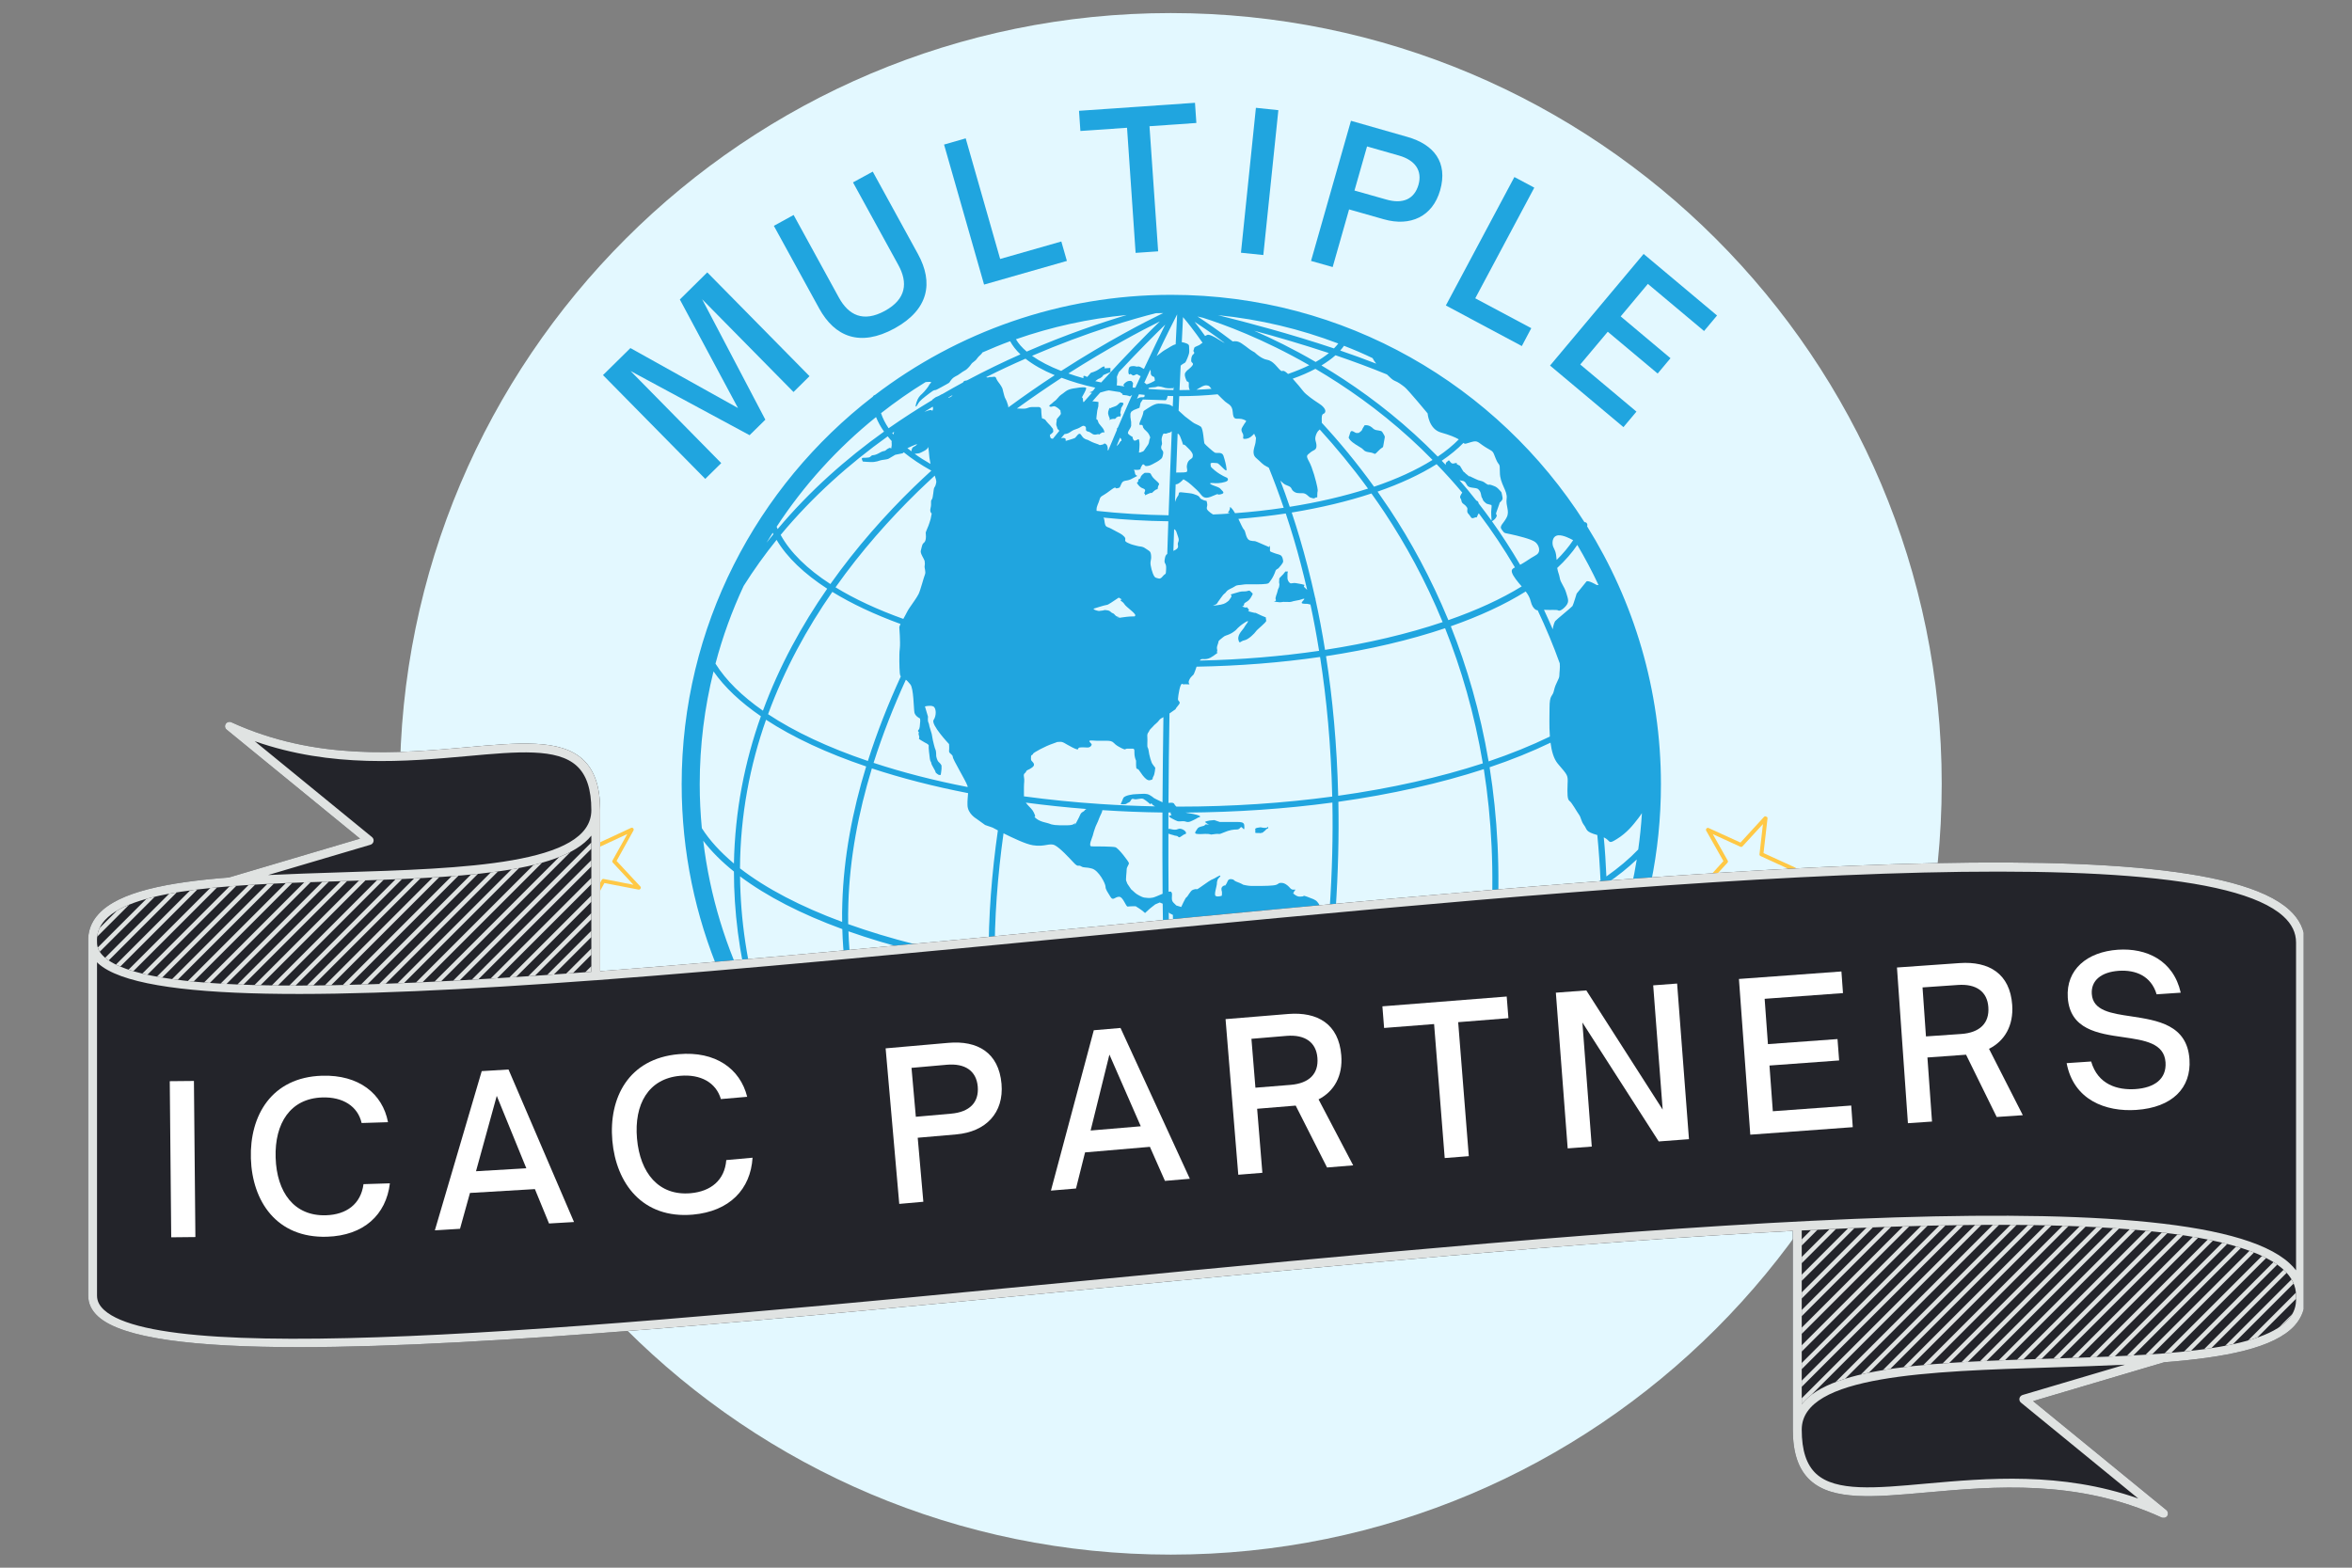 <svg xmlns="http://www.w3.org/2000/svg" xmlns:xlink="http://www.w3.org/1999/xlink" width="150" zoomAndPan="magnify" viewBox="0 0 112.5 75" height="100" preserveAspectRatio="xMidYMid meet" version="1.0"><rect x="0" y="0" width="112.5" height="75" fill="#808080" stroke="none"/><defs><g/><clipPath id="fe873b0aa4"><path d="M 19.125 0.625 L 92.875 0.625 L 92.875 74.375 L 19.125 74.375 Z M 19.125 0.625 " clip-rule="nonzero"/></clipPath><clipPath id="c00e200993"><path d="M 56 0.625 C 35.637 0.625 19.125 17.133 19.125 37.5 C 19.125 57.867 35.637 74.375 56 74.375 C 76.367 74.375 92.875 57.867 92.875 37.5 C 92.875 17.133 76.367 0.625 56 0.625 Z M 56 0.625 " clip-rule="nonzero"/></clipPath><clipPath id="6b6d1b094f"><path d="M 26 39 L 31 39 L 31 44 L 26 44 Z M 26 39 " clip-rule="nonzero"/></clipPath><clipPath id="bf529bc24f"><path d="M 25.223 40.105 L 29.961 37.902 L 31.852 41.965 L 27.113 44.168 Z M 25.223 40.105 " clip-rule="nonzero"/></clipPath><clipPath id="fbc653bb54"><path d="M 25.223 40.105 L 29.961 37.902 L 31.852 41.965 L 27.113 44.168 Z M 25.223 40.105 " clip-rule="nonzero"/></clipPath><clipPath id="b42fa74af0"><path d="M 81 39 L 86 39 L 86 44 L 81 44 Z M 81 39 " clip-rule="nonzero"/></clipPath><clipPath id="8aacb0c87d"><path d="M 82.27 38.059 L 87.023 40.23 L 85.16 44.305 L 80.406 42.133 Z M 82.27 38.059 " clip-rule="nonzero"/></clipPath><clipPath id="059e4c6181"><path d="M 82.27 38.059 L 87.023 40.23 L 85.16 44.305 L 80.406 42.133 Z M 82.27 38.059 " clip-rule="nonzero"/></clipPath><clipPath id="10c41de5bb"><path d="M 32.59 14.09 L 79.633 14.09 L 79.633 61 L 32.59 61 Z M 32.59 14.09 " clip-rule="nonzero"/></clipPath><clipPath id="5ed2e53086"><path d="M 4.219 34.531 L 110.188 34.531 L 110.188 72.613 L 4.219 72.613 Z M 4.219 34.531 " clip-rule="nonzero"/></clipPath><clipPath id="b86043eaf1"><path d="M 4.43 39.812 L 110 39.812 L 110 67.27 L 4.43 67.27 Z M 4.43 39.812 " clip-rule="nonzero"/></clipPath><clipPath id="42c7f1c479"><path d="M 109.441 63.137 C 108.027 64.688 103.008 64.844 98.152 64.996 C 92.777 65.164 87.652 65.32 86.18 67.176 L 86.18 58.867 C 97.797 58.281 106.805 58.547 109.215 60.734 C 109.625 61.109 109.824 61.52 109.824 61.988 C 109.824 61.996 109.828 62.004 109.828 62.012 C 109.824 62.031 109.82 62.051 109.82 62.07 C 109.848 62.48 109.723 62.832 109.441 63.137 Z M 5.023 44.016 C 6.438 42.465 11.457 42.309 16.309 42.156 C 21.688 41.988 26.809 41.832 28.285 39.977 L 28.285 46.492 C 16.121 47.395 6.938 47.555 4.98 45.777 C 4.754 45.57 4.641 45.344 4.641 45.094 C 4.641 45.09 4.641 45.09 4.641 45.086 C 4.641 45.086 4.641 45.082 4.641 45.082 C 4.617 44.672 4.742 44.32 5.023 44.016 Z M 5.023 44.016 " clip-rule="nonzero"/></clipPath></defs><g clip-path="url(#fe873b0aa4)"><g clip-path="url(#c00e200993)"><path fill="#e3f8ff" d="M 19.125 0.625 L 92.875 0.625 L 92.875 74.375 L 19.125 74.375 Z M 19.125 0.625 " fill-opacity="1" fill-rule="nonzero"/></g></g><g clip-path="url(#6b6d1b094f)"><g clip-path="url(#bf529bc24f)"><g clip-path="url(#fbc653bb54)"><path fill="#ffc845" d="M 30.289 39.629 C 30.258 39.598 30.223 39.59 30.18 39.609 L 28.668 40.312 L 27.539 39.094 C 27.508 39.059 27.469 39.051 27.426 39.07 C 27.387 39.09 27.367 39.125 27.371 39.172 L 27.574 40.82 L 26.062 41.523 C 26.02 41.543 26 41.574 26.004 41.621 C 26.012 41.668 26.035 41.695 26.082 41.703 L 27.715 42.02 L 27.934 43.664 C 27.938 43.711 27.965 43.734 28.008 43.746 C 28.051 43.754 28.086 43.738 28.105 43.699 L 28.91 42.246 L 30.539 42.559 C 30.582 42.566 30.613 42.551 30.637 42.512 C 30.66 42.473 30.656 42.438 30.625 42.406 L 29.492 41.188 L 30.301 39.73 C 30.316 39.695 30.312 39.66 30.289 39.629 Z M 29.301 41.16 C 29.277 41.199 29.281 41.238 29.312 41.27 L 30.297 42.328 L 28.879 42.051 C 28.832 42.043 28.801 42.059 28.781 42.098 L 28.078 43.363 L 27.902 41.926 C 27.895 41.883 27.871 41.855 27.828 41.848 L 26.406 41.566 L 27.719 40.957 C 27.758 40.941 27.777 40.906 27.773 40.863 L 27.598 39.43 L 28.586 40.492 C 28.617 40.523 28.652 40.527 28.691 40.512 L 30.004 39.902 Z M 29.301 41.16 " fill-opacity="1" fill-rule="nonzero"/></g></g></g><g clip-path="url(#b42fa74af0)"><g clip-path="url(#8aacb0c87d)"><g clip-path="url(#059e4c6181)"><path fill="#ffc845" d="M 85.922 41.602 C 85.926 41.555 85.91 41.523 85.867 41.504 L 84.352 40.812 L 84.543 39.16 C 84.547 39.113 84.531 39.082 84.488 39.062 C 84.445 39.043 84.406 39.051 84.375 39.082 L 83.25 40.309 L 81.734 39.617 C 81.691 39.594 81.656 39.602 81.625 39.637 C 81.594 39.668 81.59 39.707 81.613 39.746 L 82.434 41.195 L 81.32 42.43 C 81.293 42.461 81.289 42.5 81.312 42.539 C 81.332 42.578 81.363 42.594 81.41 42.582 L 83.035 42.25 L 83.855 43.695 C 83.879 43.73 83.91 43.746 83.953 43.738 C 83.996 43.73 84.023 43.703 84.027 43.66 L 84.219 42.004 L 85.852 41.676 C 85.891 41.664 85.914 41.641 85.922 41.602 Z M 84.113 41.844 C 84.066 41.852 84.043 41.879 84.039 41.922 L 83.871 43.359 L 83.16 42.102 C 83.141 42.059 83.109 42.047 83.062 42.055 L 81.645 42.344 L 82.625 41.277 C 82.656 41.242 82.66 41.207 82.637 41.168 L 81.926 39.906 L 83.242 40.508 C 83.281 40.527 83.316 40.52 83.348 40.488 L 84.324 39.426 L 84.16 40.863 C 84.156 40.906 84.172 40.938 84.215 40.957 L 85.527 41.559 Z M 84.113 41.844 " fill-opacity="1" fill-rule="nonzero"/></g></g></g><g fill="#20a5df" fill-opacity="1"><g transform="translate(33.256, 23.379)"><g><path d="M 1.242 -1.223 L -3.094 -5.629 L 2.598 -2.559 L 3.352 -3.301 L 0.328 -9.062 L 4.699 -4.625 L 5.465 -5.383 L 0.574 -10.348 L -0.738 -9.051 L 2.043 -3.859 L -3.102 -6.727 L -4.414 -5.434 L 0.477 -0.469 Z M 1.242 -1.223 "/></g></g></g><g fill="#20a5df" fill-opacity="1"><g transform="translate(39.835, 17.203)"><g><path d="M 2.953 -1.492 C 4.594 -2.395 4.82 -3.684 4.074 -5.047 L 1.91 -8.992 L 0.965 -8.477 L 3.133 -4.527 C 3.598 -3.68 3.516 -2.895 2.492 -2.332 C 1.457 -1.766 0.754 -2.121 0.289 -2.969 L -1.875 -6.918 L -2.82 -6.398 L -0.656 -2.453 C 0.09 -1.09 1.301 -0.59 2.953 -1.492 Z M 2.953 -1.492 "/></g></g></g><g fill="#20a5df" fill-opacity="1"><g transform="translate(46.429, 13.799)"><g><path d="M 4.602 -1.316 L 4.336 -2.246 L 1.41 -1.41 L -0.238 -7.18 L -1.273 -6.883 L 0.641 -0.184 Z M 4.602 -1.316 "/></g></g></g><g fill="#20a5df" fill-opacity="1"><g transform="translate(51.978, 12.258)"><g><path d="M 3.418 -0.234 L 3.004 -6.219 L 5.246 -6.375 L 5.18 -7.34 L -0.367 -6.957 L -0.301 -5.992 L 1.93 -6.145 L 2.34 -0.16 Z M 3.418 -0.234 "/></g></g></g><g fill="#20a5df" fill-opacity="1"><g transform="translate(58.693, 12.021)"><g><path d="M 1.734 0.18 L 2.453 -6.75 L 1.379 -6.863 L 0.664 0.07 Z M 1.734 0.18 "/></g></g></g><g fill="#20a5df" fill-opacity="1"><g transform="translate(62.068, 12.299)"><g><path d="M 1.676 0.477 L 2.461 -2.281 L 4.121 -1.809 C 5.395 -1.445 6.457 -1.941 6.816 -3.195 C 7.199 -4.539 6.512 -5.391 5.246 -5.75 L 2.551 -6.52 L 0.641 0.184 Z M 3.32 -5.293 L 4.84 -4.859 C 5.629 -4.637 5.969 -4.129 5.781 -3.461 C 5.586 -2.777 5.039 -2.523 4.238 -2.754 L 2.719 -3.184 Z M 3.32 -5.293 "/></g></g></g><g fill="#20a5df" fill-opacity="1"><g transform="translate(68.568, 14.302)"><g><path d="M 4.223 2.254 L 4.676 1.398 L 1.996 -0.031 L 4.82 -5.324 L 3.867 -5.832 L 0.59 0.312 Z M 4.223 2.254 "/></g></g></g><g fill="#20a5df" fill-opacity="1"><g transform="translate(73.629, 17.059)"><g><path d="M 4.023 3.375 L 4.645 2.633 L 1.957 0.379 L 3.273 -1.188 L 5.66 0.812 L 6.273 0.078 L 3.891 -1.922 L 5.191 -3.477 L 7.879 -1.223 L 8.5 -1.965 L 4.988 -4.91 L 0.512 0.43 Z M 4.023 3.375 "/></g></g></g><g fill="#20a5df" fill-opacity="1"><g transform="translate(78.534, 21.453)"><g/></g></g><g clip-path="url(#10c41de5bb)"><path fill="#20a5df" d="M 75.914 25.18 C 75.914 25.176 75.918 25.172 75.918 25.168 C 75.945 25.094 75.91 25.012 75.836 24.984 C 75.82 24.977 75.805 24.984 75.789 24.984 C 71.629 18.449 64.328 14.105 56.023 14.105 C 50.699 14.105 45.785 15.895 41.848 18.898 C 41.801 18.906 41.77 18.934 41.75 18.977 C 36.195 23.262 32.605 29.98 32.605 37.523 C 32.605 50.438 43.109 60.945 56.023 60.945 C 68.938 60.945 79.445 50.438 79.445 37.523 C 79.445 32.996 78.148 28.766 75.914 25.18 Z M 75.402 49.051 C 74.066 49.852 72.453 50.555 70.625 51.141 C 71.133 48.891 71.441 46.758 71.582 44.742 C 73.52 44.102 75.207 43.328 76.562 42.457 C 76.613 44.051 76.574 45.582 76.477 47.02 C 76.152 47.715 75.793 48.395 75.402 49.051 Z M 46.535 57.816 C 46.004 57.277 45.512 56.73 45.055 56.168 C 46.508 56.566 48.219 56.945 50.113 57.238 C 50.652 58.117 51.281 58.949 52.012 59.715 C 50.094 59.367 48.262 58.781 46.547 57.984 C 46.578 57.93 46.582 57.863 46.535 57.816 Z M 46.098 57.77 C 44.676 57.07 43.344 56.227 42.113 55.258 C 42.801 55.5 43.633 55.766 44.586 56.035 C 45.051 56.629 45.555 57.207 46.098 57.77 Z M 44.754 55.785 C 43.672 54.402 42.801 52.957 42.137 51.441 C 43.969 52.02 46.016 52.477 48.195 52.805 C 48.605 54.258 49.168 55.637 49.918 56.918 C 47.965 56.605 46.219 56.199 44.754 55.785 Z M 35.105 41.695 C 35.105 43.586 35.348 45.578 35.887 47.668 C 34.73 45.379 33.953 42.871 33.637 40.223 C 34.027 40.734 34.523 41.227 35.105 41.695 Z M 36.398 48.438 C 35.723 46.148 35.418 43.977 35.398 41.926 C 36.672 42.883 38.332 43.734 40.289 44.449 C 40.355 46.73 40.801 48.906 41.621 50.969 C 39.543 50.27 37.758 49.418 36.398 48.438 Z M 36.641 34.434 C 37.934 35.281 39.559 36.035 41.43 36.668 C 40.773 38.809 40.355 41.004 40.289 43.219 C 40.277 43.516 40.277 43.812 40.281 44.105 C 38.305 43.375 36.641 42.508 35.395 41.543 C 35.41 38.98 35.875 36.609 36.641 34.434 Z M 35.57 28.031 C 36.059 27.254 36.586 26.523 37.145 25.828 C 37.645 26.672 38.473 27.453 39.566 28.164 C 38.355 29.906 37.281 31.855 36.492 34 C 35.496 33.305 34.723 32.551 34.223 31.75 C 34.562 30.461 35.016 29.219 35.57 28.031 Z M 36.664 25.965 C 36.762 25.805 36.863 25.648 36.961 25.488 C 36.973 25.512 36.984 25.535 36.992 25.559 C 36.887 25.691 36.773 25.824 36.664 25.965 Z M 44.27 18.281 C 44.305 18.273 44.355 18.273 44.441 18.27 C 44.641 18.258 44.469 18.348 44.441 18.422 C 44.414 18.492 44.227 18.727 44.109 18.836 C 43.992 18.941 43.91 19.016 43.828 19.273 C 43.75 19.535 43.828 19.473 43.91 19.32 C 43.992 19.168 44.16 19.043 44.457 18.816 C 44.754 18.59 44.656 18.707 44.809 18.637 C 44.961 18.562 45.078 18.492 45.277 18.383 C 45.477 18.277 45.375 18.312 45.52 18.148 C 45.664 17.988 45.754 18.008 45.926 17.871 C 46.098 17.738 46.188 17.719 46.258 17.648 C 46.328 17.574 46.367 17.547 46.449 17.43 C 46.527 17.312 46.637 17.297 46.734 17.152 C 46.836 17.008 46.887 17.008 46.969 16.898 C 46.98 16.887 46.98 16.875 46.988 16.863 C 47.426 16.672 47.867 16.488 48.316 16.324 C 48.434 16.543 48.598 16.754 48.809 16.953 C 47.988 17.316 47.133 17.73 46.258 18.195 C 46.23 18.199 46.203 18.207 46.168 18.215 C 46.09 18.227 46.125 18.223 46.062 18.297 C 45.738 18.473 45.41 18.656 45.082 18.848 C 45.012 18.867 44.941 18.934 44.836 18.969 C 44.727 19.004 44.711 19.043 44.602 19.113 C 44.594 19.117 44.598 19.129 44.594 19.137 C 43.895 19.555 43.199 20.004 42.504 20.488 C 42.344 20.254 42.223 20.012 42.141 19.766 C 42.82 19.234 43.527 18.734 44.27 18.281 Z M 44.617 19.453 C 44.629 19.508 44.637 19.562 44.621 19.598 C 44.566 19.727 44.621 19.598 44.496 19.617 C 44.387 19.633 44.352 19.66 44.215 19.703 C 44.352 19.617 44.484 19.535 44.617 19.453 Z M 66.34 17.914 C 66.48 18.055 66.609 18.176 66.703 18.215 C 66.883 18.285 67.027 18.395 67.188 18.52 C 67.348 18.645 68.285 19.777 68.285 19.777 C 68.285 19.777 68.34 20.535 68.934 20.695 C 69.34 20.809 69.605 20.918 69.777 21.02 C 69.496 21.305 69.16 21.582 68.77 21.844 C 68.395 21.461 68.023 21.102 67.652 20.766 C 66.152 19.402 64.625 18.328 63.207 17.484 C 63.461 17.328 63.688 17.168 63.879 16.996 C 64.715 17.281 65.551 17.59 66.34 17.914 Z M 70.375 21.148 C 70.699 21.055 70.68 21.164 71.059 21.398 C 71.434 21.633 71.383 21.523 71.543 21.938 C 71.707 22.352 71.742 22.066 71.742 22.605 C 71.742 23.145 72.117 23.484 72.066 23.848 C 72.012 24.207 72.219 24.441 72.07 24.746 C 71.922 25.051 71.688 25.16 71.832 25.34 C 71.977 25.52 71.902 25.484 72.246 25.555 C 72.586 25.629 73.254 25.789 73.434 25.934 C 73.613 26.078 73.668 26.328 73.578 26.457 C 73.488 26.582 73.414 26.562 72.965 26.871 C 72.867 26.934 72.789 26.977 72.711 27.02 C 72.277 26.281 71.828 25.586 71.363 24.938 C 71.465 24.879 71.551 24.801 71.586 24.699 C 71.621 24.59 71.512 24.664 71.586 24.473 C 71.656 24.277 71.598 24.434 71.656 24.277 C 71.719 24.121 71.73 24.051 71.73 24.051 C 71.73 24.051 71.824 23.965 71.848 23.918 C 71.875 23.871 71.883 23.848 71.848 23.691 C 71.812 23.535 71.848 23.582 71.738 23.461 C 71.633 23.344 71.57 23.293 71.477 23.258 C 71.383 23.223 71.332 23.199 71.273 23.188 C 71.211 23.176 71.211 23.223 71.105 23.152 C 70.996 23.078 70.969 23.043 70.84 23.008 C 70.707 22.973 70.723 22.984 70.566 22.91 C 70.406 22.84 70.348 22.801 70.289 22.777 C 70.227 22.754 70.395 22.898 70.227 22.754 C 70.062 22.609 70.109 22.672 70.062 22.609 C 70.012 22.551 70.047 22.648 69.941 22.469 C 69.832 22.285 69.832 22.285 69.832 22.285 L 69.676 22.203 C 69.676 22.203 69.727 22.133 69.605 22.156 C 69.555 22.164 69.496 22.203 69.426 22.156 C 69.352 22.105 69.316 21.984 69.281 22.035 C 69.25 22.078 69.121 22.113 69.156 22.246 C 69.09 22.18 69.027 22.109 68.961 22.043 C 69.363 21.77 69.711 21.484 70 21.188 C 70.082 21.262 70.094 21.227 70.375 21.148 Z M 74.297 26.168 C 74.227 26.008 74.227 25.629 74.547 25.609 C 74.777 25.598 75.082 25.754 75.246 25.844 C 75.031 26.168 74.766 26.484 74.457 26.789 C 74.43 26.383 74.363 26.32 74.297 26.168 Z M 74.605 31.734 C 74.629 31.938 74.586 32.176 74.586 32.324 C 74.586 32.484 74.406 32.684 74.332 33.023 C 74.262 33.367 74.117 33.188 74.117 33.871 C 74.117 34.211 74.094 34.73 74.133 35.238 C 73.246 35.668 72.266 36.066 71.203 36.426 C 70.797 34.035 70.16 31.883 69.395 29.961 C 70.77 29.48 71.977 28.922 72.977 28.297 C 73.086 28.441 73.172 28.582 73.215 28.762 C 73.27 28.977 73.344 29.102 73.469 29.176 C 73.496 29.191 73.523 29.195 73.551 29.199 C 73.945 30.035 74.301 30.883 74.605 31.734 Z M 63.598 43.504 C 63.559 43.492 63.527 43.48 63.48 43.465 C 63.176 43.336 63.105 43.551 63.105 43.391 C 63.105 43.227 63.105 43.285 63.016 43.156 C 62.922 43.031 62.762 42.996 62.527 42.902 C 62.293 42.812 62.383 42.887 62.293 42.887 C 62.203 42.887 62.094 42.941 61.898 42.777 C 61.699 42.617 61.898 42.777 61.879 42.727 C 61.859 42.672 61.969 42.562 61.969 42.562 C 61.969 42.562 61.969 42.562 61.859 42.562 C 61.754 42.562 61.719 42.492 61.645 42.418 C 61.574 42.348 61.449 42.238 61.285 42.238 C 61.125 42.238 61.195 42.273 61.051 42.328 C 60.906 42.383 60.387 42.383 60.387 42.383 C 60.387 42.383 60.207 42.383 60.062 42.383 C 59.918 42.383 59.953 42.383 59.828 42.383 C 59.703 42.383 59.469 42.328 59.469 42.328 C 59.469 42.328 59.359 42.258 59.16 42.188 C 58.965 42.113 59.07 42.078 58.891 42.059 C 58.711 42.043 58.73 42.188 58.641 42.312 C 58.551 42.438 58.641 42.312 58.516 42.383 C 58.387 42.453 58.422 42.582 58.441 42.637 C 58.461 42.688 58.441 42.852 58.441 42.852 C 58.441 42.852 58.262 42.922 58.152 42.867 C 58.047 42.816 58.207 42.402 58.207 42.258 C 58.207 42.113 58.207 42.258 58.227 42.133 C 58.246 42.004 58.387 41.953 58.371 41.898 C 58.352 41.844 58.082 42.043 58.012 42.059 C 57.938 42.078 57.723 42.223 57.453 42.418 C 57.18 42.617 57.289 42.508 57.145 42.543 C 57.004 42.582 57.004 42.582 56.875 42.762 C 56.75 42.941 56.805 42.887 56.75 42.922 C 56.695 42.957 56.5 43.391 56.5 43.391 L 56.266 43.32 C 56.266 43.32 56.266 43.32 56.121 43.176 C 55.977 43.031 56.121 42.777 56.023 42.672 C 56.004 42.648 55.957 42.648 55.895 42.66 C 55.887 41.738 55.883 40.812 55.887 39.883 C 55.918 39.895 55.957 39.906 56.023 39.926 C 56.266 39.988 56.121 39.969 56.266 39.988 C 56.406 40.008 56.336 40.133 56.535 39.988 C 56.73 39.844 56.73 39.934 56.73 39.844 C 56.73 39.754 56.496 39.594 56.344 39.664 C 56.156 39.754 55.941 39.613 55.887 39.664 C 55.887 39.402 55.887 39.137 55.887 38.871 C 55.93 38.871 55.969 38.871 56.008 38.871 C 55.988 38.898 55.973 38.922 56.023 38.965 C 56.121 39.035 55.73 38.98 56.031 39.145 C 56.336 39.305 56.316 39.305 56.535 39.289 C 56.75 39.27 56.75 39.375 56.949 39.297 C 57.145 39.215 57.324 39.105 57.324 39.105 C 57.324 39.105 57.559 39.07 57.234 38.98 C 57 38.914 56.844 38.914 56.707 38.875 C 59.145 38.859 61.508 38.695 63.73 38.395 C 63.762 40 63.719 41.707 63.598 43.504 Z M 53.348 40.531 C 53.207 40.492 52.395 40.492 52.215 40.492 C 52.035 40.492 52.25 40.062 52.27 39.973 C 52.289 39.883 52.34 39.719 52.379 39.613 C 52.414 39.504 52.469 39.414 52.52 39.289 C 52.574 39.164 52.555 39.18 52.613 39.055 C 52.664 38.93 52.703 38.891 52.719 38.801 C 52.723 38.785 52.727 38.773 52.73 38.758 C 53.672 38.82 54.629 38.859 55.602 38.871 C 55.598 40.168 55.598 41.469 55.609 42.758 C 55.43 42.832 55.238 42.922 55.148 42.941 C 54.969 42.977 54.859 42.957 54.734 42.941 C 54.609 42.922 54.355 42.777 54.285 42.707 C 54.215 42.637 54.105 42.547 54.105 42.547 C 54.105 42.547 53.996 42.383 53.945 42.312 C 53.891 42.238 53.906 42.203 53.871 42.148 C 53.836 42.094 53.891 41.719 53.891 41.594 C 53.891 41.465 54.016 41.355 53.996 41.285 C 53.98 41.211 53.492 40.566 53.348 40.531 Z M 51.406 39.395 C 51.316 39.469 51.207 39.484 50.973 39.484 C 50.738 39.484 50.594 39.484 50.453 39.469 C 50.309 39.449 50.254 39.434 50.164 39.395 C 50.074 39.359 49.766 39.324 49.57 39.164 C 49.371 39 49.57 39.164 49.496 38.98 C 49.426 38.801 49.371 38.73 49.227 38.586 C 49.164 38.523 49.109 38.457 49.066 38.398 C 50.008 38.523 50.977 38.625 51.965 38.703 C 51.844 38.762 51.91 38.781 51.801 38.836 C 51.656 38.91 51.691 38.98 51.496 39.324 C 51.297 39.664 51.496 39.324 51.406 39.395 Z M 71.344 24.879 C 71.344 24.879 71.336 24.887 71.332 24.895 C 71.133 24.617 70.93 24.348 70.727 24.086 C 70.711 24.012 70.703 23.98 70.613 23.945 C 70.348 23.605 70.078 23.281 69.809 22.973 C 69.965 23.016 69.977 22.992 70.051 23.043 C 70.133 23.102 70.156 23.234 70.242 23.281 C 70.328 23.332 70.469 23.332 70.59 23.355 C 70.711 23.379 70.711 23.414 70.758 23.461 C 70.805 23.512 70.836 23.617 70.84 23.656 C 70.84 23.691 70.867 23.805 70.902 23.844 C 70.938 23.883 70.902 23.918 70.996 24.004 C 71.094 24.086 71.07 24.094 71.203 24.125 C 71.336 24.16 71.336 24.16 71.336 24.16 C 71.336 24.16 71.359 24.195 71.336 24.34 C 71.309 24.484 71.344 24.879 71.344 24.879 Z M 69.941 23.566 C 69.875 23.668 69.805 23.77 69.859 23.844 C 69.93 23.941 69.871 24.016 70 24.109 C 70.133 24.207 70.109 24.207 70.168 24.277 C 70.23 24.352 70.121 24.473 70.242 24.59 C 70.363 24.711 70.352 24.844 70.516 24.77 C 70.684 24.699 70.59 24.844 70.691 24.625 C 70.703 24.598 70.719 24.574 70.734 24.559 C 71.371 25.402 71.945 26.266 72.461 27.145 C 72.344 27.203 72.289 27.254 72.316 27.375 C 72.359 27.559 72.609 27.852 72.785 28.055 C 71.809 28.656 70.625 29.199 69.277 29.668 C 68.441 27.641 67.469 25.875 66.477 24.375 C 66.281 24.082 66.086 23.797 65.891 23.52 C 66.984 23.141 67.934 22.699 68.715 22.207 C 69.148 22.652 69.555 23.105 69.941 23.566 Z M 52.641 38.465 C 52.641 38.465 52.641 38.465 52.637 38.465 C 51.383 38.383 50.16 38.258 48.977 38.098 C 48.977 38.09 48.977 38.086 48.977 38.062 C 48.977 38.008 48.977 37.812 48.977 37.633 C 48.977 37.453 49.012 37.344 48.977 37.164 C 48.941 36.984 49.047 37.004 49.082 36.91 C 49.117 36.82 49.176 36.859 49.371 36.715 C 49.57 36.57 49.371 36.445 49.336 36.391 C 49.301 36.336 49.316 36.281 49.316 36.191 C 49.316 36.102 49.41 36.121 49.41 36.066 C 49.41 36.012 50.02 35.688 50.344 35.582 C 50.668 35.473 50.469 35.508 50.668 35.492 C 50.863 35.473 50.902 35.562 51.301 35.762 C 51.699 35.957 51.496 35.777 51.641 35.762 C 51.785 35.742 51.891 35.762 52.016 35.762 C 52.145 35.762 52.195 35.688 52.215 35.633 C 52.234 35.582 52.105 35.508 52.105 35.453 C 52.105 35.402 52.34 35.438 52.449 35.438 C 52.555 35.438 52.699 35.438 52.898 35.438 C 53.098 35.438 53.188 35.453 53.277 35.543 C 53.367 35.637 53.438 35.688 53.652 35.797 C 53.871 35.906 53.797 35.816 53.926 35.816 C 54.051 35.816 54.051 35.816 54.176 35.816 C 54.301 35.816 54.246 35.957 54.266 36.121 C 54.285 36.281 54.34 36.391 54.34 36.391 C 54.34 36.391 54.34 36.391 54.34 36.605 C 54.34 36.824 54.391 36.77 54.445 36.805 C 54.5 36.84 54.77 37.363 54.988 37.328 C 55.203 37.289 55.094 37.254 55.168 37.145 C 55.238 37.039 55.258 36.73 55.258 36.73 C 55.258 36.73 55.129 36.57 55.094 36.5 C 55.059 36.426 54.988 36.191 54.969 36.082 C 54.949 35.977 54.934 35.812 54.895 35.762 C 54.859 35.707 54.895 35.453 54.879 35.258 C 54.859 35.059 54.949 35.039 54.969 34.969 C 54.988 34.898 55.129 34.789 55.168 34.734 C 55.203 34.68 55.363 34.574 55.438 34.465 C 55.484 34.395 55.562 34.352 55.648 34.309 C 55.629 35.652 55.613 37.016 55.605 38.383 C 55.441 38.309 55.203 38.184 55.203 38.184 C 55.203 38.184 55.023 38.027 54.879 37.992 C 54.734 37.957 54.539 37.992 54.355 37.992 C 54.18 37.992 53.781 38.055 53.727 38.184 C 53.676 38.316 53.602 38.477 53.602 38.477 C 53.602 38.477 53.676 38.477 53.781 38.477 C 53.891 38.477 53.891 38.422 53.996 38.387 C 54.105 38.352 54.086 38.172 54.23 38.227 C 54.375 38.281 54.574 38.156 54.699 38.227 C 54.824 38.297 55.023 38.477 55.023 38.477 C 55.023 38.477 55.059 38.387 55.113 38.477 C 55.133 38.512 55.188 38.543 55.25 38.578 C 54.367 38.559 53.5 38.523 52.641 38.465 Z M 50.914 20.77 C 51.207 20.734 51.172 20.625 51.457 20.535 C 51.746 20.445 51.766 20.32 51.891 20.391 C 52.016 20.461 51.855 20.605 52.035 20.645 C 52.215 20.68 52.25 20.836 52.449 20.785 C 52.648 20.734 52.484 20.859 52.648 20.734 C 52.809 20.605 52.863 20.785 52.809 20.605 C 52.754 20.426 52.555 20.32 52.52 20.156 C 52.484 19.996 52.414 20.152 52.449 19.93 C 52.484 19.707 52.469 19.672 52.504 19.562 C 52.539 19.453 52.539 19.418 52.539 19.312 C 52.539 19.203 52.594 19.238 52.305 19.203 C 52.285 19.199 52.266 19.203 52.25 19.203 C 52.375 19.055 52.5 18.918 52.625 18.781 C 52.891 18.707 52.66 18.77 52.918 18.699 C 52.984 18.684 53.02 18.676 53.043 18.676 C 53.055 18.676 53.066 18.68 53.074 18.684 C 53.082 18.684 53.086 18.688 53.09 18.684 C 53.254 18.715 53.422 18.734 53.59 18.762 C 53.582 18.797 53.629 18.785 53.684 18.84 C 53.746 18.898 53.602 18.879 53.746 18.898 C 53.887 18.914 53.727 18.898 53.887 18.914 C 54.051 18.934 54.016 19.004 54.121 18.914 C 54.133 18.906 54.141 18.898 54.152 18.891 C 53.938 19.371 53.707 19.898 53.473 20.445 C 53.391 20.539 53.406 20.523 53.434 20.543 C 53.293 20.867 53.156 21.199 53.012 21.543 C 52.949 21.547 52.988 21.469 52.988 21.469 C 52.988 21.469 52.988 21.289 52.879 21.234 C 52.773 21.184 52.879 21.234 52.719 21.273 C 52.555 21.309 52.613 21.289 52.52 21.254 C 52.43 21.219 52.289 21.184 52.125 21.094 C 51.965 21.004 52.016 21.055 51.91 21.004 C 51.801 20.949 51.785 20.91 51.695 20.785 C 51.605 20.66 51.477 20.914 51.422 20.949 C 51.371 20.984 50.973 21.094 50.973 21.094 C 50.973 21.094 50.973 21.094 50.973 21.02 C 50.973 20.949 50.848 20.949 50.848 20.949 C 50.848 20.949 50.809 20.957 50.75 20.965 C 50.805 20.902 50.859 20.832 50.914 20.77 Z M 55.043 17.801 C 55.023 17.961 55.129 18.016 55.184 18.023 C 55.238 18.035 55.238 18.215 55.238 18.215 C 55.238 18.215 54.859 18.43 54.824 18.375 C 54.812 18.355 54.773 18.328 54.734 18.305 C 54.828 18.09 54.926 17.887 55.016 17.688 C 55.031 17.727 55.043 17.762 55.043 17.801 Z M 56.68 17.352 C 56.734 17.312 56.859 16.988 56.875 16.898 C 56.895 16.809 56.875 16.668 56.875 16.559 C 56.875 16.449 56.715 16.414 56.586 16.379 C 56.566 16.371 56.547 16.375 56.527 16.375 C 56.555 15.844 56.574 15.438 56.586 15.172 C 56.789 15.41 57.117 15.82 57.52 16.398 C 57.473 16.426 57.418 16.465 57.391 16.492 C 57.355 16.527 57.141 16.586 57.125 16.637 C 57.117 16.684 57.078 16.793 57.078 16.793 C 57.078 16.793 57.176 16.887 57.078 16.949 C 56.984 17.008 56.949 17.273 56.996 17.32 C 57.043 17.367 57.078 17.391 57.055 17.453 C 57.031 17.512 56.887 17.645 56.852 17.668 C 56.816 17.691 56.684 17.801 56.672 17.895 C 56.66 17.992 56.719 18.137 56.758 18.219 C 56.793 18.305 56.875 18.195 56.863 18.398 C 56.855 18.5 56.871 18.594 56.91 18.656 C 56.746 18.66 56.582 18.664 56.418 18.664 C 56.438 18.242 56.457 17.855 56.473 17.492 C 56.523 17.441 56.633 17.379 56.68 17.352 Z M 56.344 26.098 C 56.375 26.23 56.258 26.297 56.125 26.355 C 56.137 26.004 56.148 25.656 56.16 25.316 C 56.273 25.379 56.254 25.414 56.344 25.664 C 56.445 25.934 56.301 25.898 56.344 26.098 Z M 54.609 18.574 C 54.617 18.578 54.625 18.582 54.633 18.586 C 54.625 18.586 54.617 18.582 54.605 18.582 C 54.605 18.578 54.609 18.578 54.609 18.574 Z M 56.117 18.949 C 56.109 19.113 56.105 19.277 56.094 19.449 C 56.07 19.434 56.051 19.418 56.023 19.402 C 55.91 19.328 55.633 19.309 55.418 19.309 C 55.203 19.309 54.914 19.527 54.77 19.617 C 54.625 19.707 54.77 19.617 54.574 20.066 C 54.375 20.516 54.625 20.211 54.664 20.391 C 54.699 20.57 54.664 20.391 54.699 20.48 C 54.734 20.57 54.879 20.625 54.969 20.805 C 55.059 20.984 54.988 20.93 54.969 21.094 C 54.953 21.254 54.898 21.289 54.789 21.453 C 54.68 21.613 54.719 21.578 54.574 21.633 C 54.43 21.688 54.484 21.613 54.484 21.613 C 54.484 21.613 54.52 21.219 54.5 21.164 C 54.484 21.109 54.5 20.984 54.43 21.02 C 54.355 21.055 54.266 21.129 54.215 21.039 C 54.16 20.949 54.18 20.91 54.18 20.91 C 54.18 20.91 53.996 20.805 53.961 20.75 C 53.926 20.695 53.996 20.59 53.996 20.59 C 53.996 20.59 54.105 20.426 54.105 20.371 C 54.105 20.316 54.105 20.191 54.105 20.191 L 54.07 19.957 L 54.07 19.789 C 54.082 19.762 54.098 19.727 54.109 19.699 L 54.23 19.617 L 54.504 19.508 L 54.555 19.273 L 54.664 19.113 C 54.664 19.113 55.113 19.129 55.188 19.129 C 55.258 19.129 55.672 19.148 55.746 19.148 C 55.812 19.148 55.844 18.969 55.848 18.941 C 55.938 18.945 56.027 18.945 56.117 18.949 Z M 56.344 20.75 C 56.426 20.785 56.461 20.914 56.535 21.109 C 56.605 21.309 56.57 21.273 56.625 21.273 C 56.68 21.273 56.785 21.398 56.785 21.398 C 56.785 21.398 57.055 21.633 57.055 21.777 C 57.055 21.922 57.004 21.922 56.914 21.992 C 56.82 22.062 56.785 22.172 56.77 22.281 C 56.75 22.391 56.84 22.566 56.734 22.586 C 56.625 22.605 56.625 22.605 56.348 22.605 C 56.309 22.605 56.281 22.605 56.258 22.609 C 56.281 21.957 56.305 21.332 56.328 20.742 C 56.332 20.746 56.34 20.75 56.344 20.75 Z M 52.453 24.441 C 52.453 24.422 52.449 24.41 52.449 24.387 C 52.449 24.207 52.539 24.098 52.594 23.902 C 52.648 23.703 52.703 23.773 53.078 23.484 C 53.457 23.199 53.293 23.398 53.438 23.359 C 53.582 23.324 53.547 23.344 53.637 23.145 C 53.727 22.945 53.871 23.035 54.086 22.93 C 54.301 22.82 54.086 22.93 54.301 22.82 C 54.52 22.715 54.301 22.82 54.285 22.621 C 54.266 22.426 54.141 22.48 54.375 22.48 C 54.609 22.48 54.555 22.391 54.555 22.391 C 54.555 22.391 54.555 22.391 54.625 22.262 C 54.699 22.137 54.754 22.297 54.805 22.297 C 54.859 22.297 54.969 22.297 55.129 22.207 C 55.293 22.117 55.402 22.066 55.488 21.992 C 55.582 21.922 55.598 21.902 55.633 21.723 C 55.668 21.543 55.562 21.562 55.543 21.434 C 55.527 21.309 55.598 21.289 55.578 21.184 C 55.562 21.074 55.562 21.02 55.562 21.02 C 55.562 21.02 55.562 20.93 55.617 20.805 C 55.668 20.68 55.707 20.785 55.812 20.734 C 55.922 20.68 55.977 20.715 56.023 20.645 C 56.027 20.637 56.039 20.641 56.047 20.637 C 55.996 21.84 55.945 23.191 55.895 24.652 C 54.703 24.633 53.551 24.562 52.453 24.441 Z M 54.75 18.891 C 54.75 19.02 54.715 19.004 54.609 19.004 C 54.523 19.004 54.465 19.035 54.383 19.078 C 54.414 19.008 54.449 18.938 54.48 18.863 C 54.57 18.871 54.66 18.883 54.75 18.891 Z M 53.574 20.941 C 53.605 20.965 53.629 20.992 53.637 21.039 C 53.656 21.164 53.637 21.039 53.582 21.129 C 53.531 21.219 53.512 21.254 53.406 21.344 C 53.465 21.207 53.52 21.07 53.574 20.941 Z M 55.883 24.938 C 55.867 25.445 55.852 25.965 55.832 26.5 C 55.75 26.555 55.734 26.617 55.707 26.781 C 55.672 26.996 55.797 26.906 55.777 27.23 C 55.762 27.555 55.762 27.391 55.617 27.57 C 55.473 27.75 55.402 27.66 55.293 27.641 C 55.184 27.625 55.078 27.281 55.039 27.047 C 55.004 26.816 55.078 26.816 55.059 26.582 C 55.039 26.348 54.969 26.367 54.789 26.238 C 54.609 26.113 54.555 26.168 54.375 26.113 C 54.195 26.059 54.176 26.078 53.941 25.969 C 53.707 25.859 53.906 25.824 53.781 25.68 C 53.652 25.539 53.527 25.5 53.367 25.41 C 53.203 25.32 53.078 25.25 52.969 25.215 C 52.863 25.176 52.844 25.07 52.824 24.891 C 52.82 24.832 52.801 24.793 52.777 24.762 C 53.777 24.863 54.816 24.926 55.883 24.938 Z M 52.934 28.941 C 53.008 28.941 53.223 28.777 53.512 28.59 C 53.512 28.59 53.512 28.59 53.617 28.652 C 53.727 28.711 53.617 28.652 53.602 28.707 C 53.582 28.758 53.691 28.758 53.781 28.902 C 53.871 29.047 54.34 29.352 54.301 29.445 C 54.266 29.535 54.301 29.445 53.691 29.535 C 53.078 29.625 53.691 29.535 53.512 29.516 C 53.332 29.496 53.332 29.371 53.223 29.336 C 53.113 29.301 53.133 29.211 52.918 29.191 C 52.703 29.172 52.918 29.191 52.719 29.211 C 52.52 29.227 52.629 29.246 52.469 29.211 C 52.305 29.172 52.305 29.121 52.305 29.121 C 52.305 29.121 52.863 28.941 52.934 28.941 Z M 59.074 24.551 C 59.016 24.453 58.961 24.367 58.891 24.297 C 58.785 24.188 58.891 24.297 58.766 24.477 C 58.641 24.656 58.766 24.477 58.793 24.547 C 58.797 24.555 58.793 24.562 58.789 24.57 C 58.539 24.59 58.281 24.602 58.023 24.613 C 57.949 24.57 57.871 24.516 57.793 24.441 C 57.648 24.297 57.777 24.258 57.738 24.078 C 57.703 23.902 57.723 23.988 57.594 23.938 C 57.469 23.883 57.434 23.883 57.379 23.793 C 57.328 23.703 57.184 23.668 57.074 23.629 C 56.965 23.594 56.84 23.594 56.57 23.559 C 56.301 23.523 56.426 23.613 56.348 23.719 C 56.301 23.781 56.25 23.871 56.203 24.016 C 56.215 23.73 56.223 23.449 56.234 23.172 C 56.27 23.172 56.309 23.16 56.344 23.145 C 56.461 23.09 56.605 22.93 56.605 22.93 C 56.605 22.93 56.785 23.02 56.984 23.199 C 57.18 23.379 57.309 23.484 57.434 23.648 C 57.559 23.809 57.668 23.883 58.027 23.719 C 58.387 23.559 58.137 23.703 58.387 23.648 C 58.641 23.594 58.457 23.484 58.387 23.398 C 58.316 23.305 58.188 23.289 58.012 23.215 C 57.828 23.145 57.848 23.09 58.012 23.109 C 58.172 23.125 58.367 23.125 58.602 23.055 C 58.836 22.984 58.691 22.855 58.691 22.855 C 58.691 22.855 58.406 22.75 58.117 22.516 C 57.828 22.281 57.938 22.316 57.902 22.211 C 57.867 22.102 58.137 22.156 58.207 22.156 C 58.281 22.156 58.371 22.281 58.551 22.445 C 58.73 22.605 58.656 22.406 58.656 22.352 C 58.656 22.301 58.586 21.992 58.516 21.793 C 58.441 21.598 58.191 21.703 58.102 21.652 C 58.012 21.598 57.648 21.273 57.613 21.219 C 57.578 21.164 57.559 20.5 57.434 20.41 C 57.309 20.32 57.145 20.281 57.039 20.195 C 56.93 20.102 56.785 20.012 56.68 19.922 C 56.582 19.84 56.469 19.723 56.375 19.645 C 56.387 19.406 56.395 19.176 56.406 18.953 C 57.035 18.953 57.648 18.922 58.242 18.863 C 58.375 18.996 58.508 19.133 58.602 19.215 C 58.758 19.348 58.941 19.371 58.965 19.719 C 58.988 20.066 59.094 20.031 59.262 20.031 C 59.43 20.031 59.562 20.102 59.598 20.129 C 59.633 20.152 59.516 20.262 59.48 20.344 C 59.441 20.426 59.312 20.523 59.43 20.715 C 59.551 20.906 59.336 21.027 59.605 20.992 C 59.801 20.965 59.914 20.824 59.988 20.75 C 60.016 20.816 60.047 20.883 60.078 20.949 C 60.07 21.02 60.062 21.09 60.055 21.16 C 60.031 21.363 59.832 21.699 60.086 21.914 C 60.344 22.133 60.391 22.227 60.594 22.324 C 60.633 22.34 60.66 22.359 60.691 22.379 C 60.934 22.98 61.172 23.617 61.402 24.293 C 60.652 24.406 59.875 24.492 59.074 24.551 Z M 57.227 18.645 C 57.406 18.543 57.598 18.406 57.738 18.438 C 57.883 18.465 57.844 18.5 57.949 18.602 C 57.711 18.621 57.469 18.637 57.227 18.645 Z M 61.242 22.996 C 61.379 23.113 61.395 23.164 61.59 23.234 C 61.82 23.32 61.734 23.391 61.867 23.5 C 62 23.605 62.094 23.594 62.297 23.594 C 62.504 23.594 62.586 23.785 62.695 23.809 C 62.801 23.836 62.84 23.871 62.922 23.809 C 63.008 23.75 63.008 23.895 63.008 23.668 C 63.008 23.438 63.055 23.57 63.008 23.305 C 62.957 23.043 62.781 22.371 62.609 22.07 C 62.441 21.77 62.527 21.785 62.672 21.652 C 62.816 21.52 62.969 21.555 62.969 21.328 C 62.969 21.098 62.84 21.051 62.969 20.75 C 63.023 20.633 63.078 20.586 63.125 20.547 C 63.895 21.395 64.676 22.332 65.434 23.375 C 64.312 23.734 63.051 24.031 61.691 24.246 C 61.547 23.816 61.395 23.398 61.242 22.996 Z M 56.129 18.66 C 55.727 18.656 55.328 18.641 54.941 18.609 C 54.871 18.508 55.242 18.551 55.328 18.5 C 55.418 18.445 55.723 18.555 55.723 18.555 C 55.723 18.555 55.887 18.59 56.023 18.574 C 56.086 18.562 56.105 18.57 56.113 18.582 C 56.117 18.562 56.129 18.535 56.137 18.504 C 56.137 18.559 56.133 18.605 56.129 18.66 Z M 54.715 17.652 C 54.594 17.586 54.527 17.531 54.441 17.531 C 54.34 17.531 54.465 17.566 54.34 17.531 C 54.215 17.492 54.07 17.531 54.07 17.531 C 53.996 17.621 54.031 17.512 53.996 17.621 C 53.961 17.727 53.961 17.922 54.031 17.914 C 54.105 17.906 53.996 17.855 54.105 17.906 C 54.215 17.961 54.121 17.961 54.215 17.961 C 54.301 17.961 54.293 17.906 54.359 17.914 C 54.43 17.926 54.285 17.836 54.43 17.926 C 54.492 17.965 54.527 17.984 54.559 17.996 C 54.48 18.168 54.395 18.352 54.312 18.535 C 54.309 18.535 54.305 18.531 54.305 18.531 C 54.305 18.531 54.297 18.539 54.289 18.551 C 54.254 18.547 54.215 18.543 54.176 18.539 C 54.176 18.535 54.176 18.535 54.176 18.531 C 54.195 18.32 54.195 18.32 54.195 18.32 L 54.121 18.23 C 54.121 18.23 54.07 18.211 53.973 18.23 C 53.871 18.25 53.727 18.375 53.738 18.43 C 53.742 18.473 53.801 18.43 53.766 18.484 C 53.648 18.469 53.527 18.453 53.41 18.434 C 53.414 18.418 53.418 18.402 53.422 18.375 C 53.441 18.215 53.422 18.035 53.422 18.035 C 53.422 18.035 53.449 17.938 53.516 17.801 C 54.457 16.789 55.238 16.012 55.734 15.531 C 55.492 16.02 55.137 16.746 54.715 17.652 Z M 57.398 31.586 C 57.508 31.441 57.648 31.656 58.027 31.387 C 58.406 31.117 58.172 31.277 58.207 31.188 C 58.246 31.098 58.207 31.082 58.207 30.992 C 58.207 30.902 58.281 30.758 58.281 30.703 C 58.281 30.648 58.387 30.578 58.496 30.488 C 58.602 30.398 58.641 30.414 58.801 30.344 C 58.965 30.273 59.035 30.199 59.09 30.164 C 59.145 30.129 59.199 30.004 59.539 29.785 C 59.879 29.57 59.559 29.91 59.52 30.004 C 59.484 30.094 59.18 30.344 59.234 30.598 C 59.289 30.848 59.324 30.668 59.52 30.633 C 59.719 30.598 60.023 30.289 60.078 30.199 C 60.133 30.109 60.582 29.77 60.566 29.695 C 60.547 29.625 60.547 29.535 60.547 29.535 C 60.547 29.535 60.387 29.48 60.168 29.371 C 59.953 29.266 60.168 29.371 59.848 29.281 C 59.52 29.191 59.848 29.281 59.703 29.121 C 59.559 28.957 59.703 29.121 59.504 29.047 C 59.305 28.977 59.504 29.047 59.504 28.922 C 59.504 28.797 59.684 28.832 59.828 28.59 C 59.973 28.348 59.918 28.418 59.828 28.309 C 59.738 28.203 59.719 28.293 59.52 28.293 C 59.324 28.293 59.305 28.309 59 28.398 C 58.695 28.492 59 28.398 58.875 28.59 C 58.75 28.781 58.785 28.723 58.695 28.797 C 58.605 28.867 58.516 28.922 58.172 28.961 C 57.832 28.996 58.172 28.961 58.227 28.852 C 58.281 28.742 58.227 28.852 58.406 28.59 C 58.586 28.332 58.57 28.438 58.656 28.309 C 58.75 28.184 58.93 28.148 59.055 28.059 C 59.18 27.969 59.27 28.004 59.449 27.969 C 59.629 27.934 60.008 27.969 60.367 27.949 C 60.727 27.934 60.676 27.895 60.766 27.789 C 60.855 27.68 60.961 27.465 61 27.34 C 61.035 27.211 61.125 27.23 61.16 27.176 C 61.195 27.121 61.395 26.941 61.375 26.836 C 61.359 26.727 61.34 26.617 61.25 26.562 C 61.16 26.512 61.07 26.512 60.891 26.438 C 60.711 26.367 60.746 26.402 60.746 26.188 C 60.746 25.973 60.746 26.188 60.691 26.168 C 60.641 26.148 60.367 26.023 60.152 25.934 C 59.938 25.844 60.047 25.918 59.812 25.863 C 59.578 25.809 59.594 25.43 59.504 25.34 C 59.426 25.266 59.336 25.02 59.234 24.824 C 60.012 24.762 60.77 24.676 61.5 24.566 C 61.633 24.969 61.766 25.379 61.891 25.805 C 62.113 26.551 62.324 27.359 62.523 28.219 C 62.457 28.152 62.445 28.152 62.383 28.086 C 62.305 27.996 62.527 28.004 62.27 27.949 C 62.008 27.898 61.918 27.879 61.844 27.898 C 61.773 27.914 61.727 27.906 61.727 27.906 C 61.727 27.906 61.699 27.898 61.664 27.859 C 61.629 27.824 61.582 27.734 61.582 27.664 C 61.582 27.59 61.582 27.5 61.582 27.449 C 61.582 27.395 61.621 27.332 61.574 27.34 C 61.531 27.348 61.484 27.34 61.484 27.34 C 61.34 27.547 61.18 27.637 61.188 27.699 C 61.195 27.762 61.168 27.859 61.188 27.906 C 61.207 27.953 61.191 28.004 61.18 28.078 C 61.168 28.148 61.133 28.141 61.109 28.277 C 61.078 28.41 61.027 28.512 61.027 28.547 C 61.027 28.582 60.988 28.598 61.027 28.699 C 61.062 28.797 60.781 28.754 61.062 28.797 C 61.34 28.844 61.25 28.777 61.539 28.797 C 61.828 28.816 61.746 28.77 61.996 28.734 C 62.25 28.699 62.32 28.633 62.375 28.645 C 62.43 28.652 62.312 28.738 62.27 28.812 C 62.223 28.887 62.383 28.887 62.504 28.887 C 62.586 28.887 62.629 28.922 62.68 28.918 C 62.832 29.621 62.969 30.359 63.094 31.137 C 61.293 31.398 59.375 31.562 57.387 31.602 C 57.391 31.594 57.395 31.59 57.398 31.586 Z M 62.922 28.676 C 62.926 28.652 62.922 28.633 62.906 28.602 C 62.676 27.566 62.426 26.605 62.164 25.723 C 62.043 25.309 61.914 24.91 61.785 24.52 C 63.172 24.293 64.453 23.988 65.598 23.609 C 65.816 23.914 66.031 24.223 66.242 24.543 C 67.219 26.023 68.184 27.762 69.004 29.762 C 67.34 30.324 65.438 30.773 63.379 31.09 C 63.242 30.242 63.09 29.438 62.922 28.676 Z M 65.723 23.285 C 64.902 22.148 64.059 21.129 63.223 20.227 C 63.223 20.203 63.223 20.188 63.223 20.164 C 63.199 19.695 63.309 19.863 63.379 19.73 C 63.449 19.598 63.262 19.406 63.066 19.289 C 62.875 19.168 62.453 18.879 62.324 18.699 C 62.246 18.598 62.035 18.34 61.832 18.117 C 62.23 17.977 62.594 17.816 62.918 17.645 C 64.359 18.492 65.926 19.582 67.457 20.977 C 67.828 21.312 68.18 21.656 68.52 22.004 C 67.75 22.484 66.812 22.918 65.723 23.285 Z M 61.609 17.891 C 61.543 17.828 61.484 17.781 61.445 17.762 C 61.27 17.68 61.387 17.895 61.086 17.547 C 60.789 17.199 60.645 17.234 60.512 17.188 C 60.379 17.141 60.273 17.078 60.113 16.949 C 59.961 16.816 60.066 16.891 59.898 16.793 C 59.73 16.695 59.695 16.637 59.395 16.434 C 59.219 16.312 59.062 16.312 58.965 16.336 C 58.277 15.812 57.699 15.414 57.277 15.141 C 57.355 15.16 57.449 15.184 57.539 15.203 C 58.516 15.512 60.402 16.195 62.625 17.473 C 62.32 17.621 61.98 17.762 61.609 17.891 Z M 58.582 16.41 C 58.559 16.402 58.496 16.375 58.363 16.289 C 58.027 16.07 57.824 15.988 57.742 16.023 C 57.707 16.039 57.672 16.059 57.641 16.074 C 57.453 15.812 57.281 15.578 57.137 15.395 C 57.508 15.633 57.996 15.969 58.582 16.41 Z M 56.234 16.473 C 56.09 16.496 55.867 16.668 55.762 16.719 C 55.676 16.762 55.551 16.855 55.324 17.035 C 55.816 15.996 56.172 15.301 56.305 15.039 C 56.293 15.305 56.266 15.793 56.234 16.473 Z M 52.672 18.297 C 52.574 18.277 52.48 18.254 52.387 18.234 C 52.395 18.223 52.398 18.223 52.414 18.215 C 52.613 18.051 52.539 18.168 52.703 18.035 C 52.863 17.906 52.613 18.016 52.863 17.906 C 53.113 17.801 53.113 17.801 53.113 17.801 L 53.113 17.602 L 52.828 17.621 C 52.809 17.656 52.934 17.402 52.629 17.621 C 52.324 17.836 52.199 17.801 52.16 17.855 C 52.125 17.906 52 18.035 52 18.035 C 52 18.035 51.801 17.914 51.82 18.035 C 51.824 18.062 51.824 18.078 51.824 18.094 C 51.57 18.023 51.332 17.949 51.102 17.867 C 52.996 16.66 54.574 15.824 55.48 15.375 C 54.867 15.969 53.871 16.973 52.672 18.297 Z M 52.391 18.547 C 52.363 18.574 52.348 18.602 52.305 18.664 C 52.215 18.789 51.98 18.754 52.215 18.789 C 52.223 18.789 52.227 18.793 52.23 18.793 C 52.098 18.941 51.969 19.086 51.832 19.242 C 51.812 19.227 51.801 19.199 51.801 19.148 C 51.801 18.914 51.691 19.113 51.801 18.914 C 51.91 18.719 52 18.555 51.926 18.539 C 51.855 18.52 51.641 18.539 51.641 18.539 C 51.477 18.574 51.152 18.574 50.957 18.734 C 50.758 18.898 50.723 18.879 50.594 19.043 C 50.469 19.203 50.398 19.203 50.363 19.258 C 50.324 19.312 50.109 19.414 50.219 19.453 C 50.324 19.492 50.363 19.395 50.488 19.453 C 50.613 19.508 50.723 19.637 50.723 19.637 C 50.723 19.637 50.723 19.707 50.742 19.777 C 50.758 19.852 50.523 20.031 50.543 20.086 C 50.559 20.141 50.488 20.281 50.543 20.391 C 50.594 20.496 50.52 20.469 50.672 20.609 C 50.57 20.738 50.469 20.859 50.363 20.988 C 50.32 20.988 50.305 20.988 50.273 20.969 C 50.219 20.93 50.219 20.805 50.219 20.805 C 50.219 20.805 50.379 20.695 50.379 20.645 C 50.379 20.59 50.363 20.516 50.363 20.516 L 50.234 20.355 C 50.234 20.355 50.039 20.156 50.012 20.102 C 49.98 20.047 49.84 20.012 49.84 20.012 C 49.84 20.012 49.805 19.797 49.805 19.617 C 49.805 19.438 49.625 19.473 49.625 19.473 C 49.625 19.473 49.48 19.473 49.355 19.473 C 49.227 19.473 49.156 19.527 49.066 19.543 C 48.98 19.562 48.875 19.547 48.641 19.543 C 49.379 19.008 50.098 18.52 50.777 18.074 C 51.266 18.258 51.801 18.418 52.391 18.547 Z M 48.414 19.715 C 48.418 19.711 48.422 19.707 48.426 19.703 C 48.422 19.707 48.422 19.711 48.414 19.715 Z M 56.023 44.992 C 55.973 45.012 55.953 45.047 55.926 45.078 C 55.918 44.598 55.91 44.109 55.902 43.625 C 55.914 43.656 55.922 43.68 55.922 43.68 L 56.102 43.77 C 56.102 43.77 56.121 44.957 56.023 44.992 Z M 56.371 38.59 C 56.336 38.59 56.305 38.59 56.27 38.59 C 56.262 38.582 56.258 38.574 56.246 38.566 C 56.137 38.477 56.211 38.387 55.961 38.406 C 55.93 38.41 55.914 38.41 55.891 38.414 C 55.898 36.977 55.914 35.543 55.938 34.133 C 56.004 34.082 56.07 34.035 56.156 33.98 C 56.301 33.887 56.156 33.98 56.344 33.762 C 56.535 33.547 56.336 33.582 56.344 33.438 C 56.352 33.297 56.445 32.664 56.551 32.719 C 56.66 32.773 56.551 32.719 56.785 32.738 C 57.02 32.754 56.785 32.738 56.879 32.539 C 56.965 32.34 57.074 32.324 57.109 32.234 C 57.145 32.145 57.184 32.055 57.234 31.895 C 59.301 31.859 61.285 31.699 63.141 31.43 C 63.453 33.426 63.664 35.652 63.723 38.109 C 61.402 38.422 58.926 38.59 56.371 38.59 Z M 63.426 31.391 C 65.516 31.074 67.438 30.621 69.121 30.055 C 69.887 31.973 70.523 34.125 70.926 36.52 C 68.879 37.188 66.543 37.715 64.008 38.07 C 63.949 35.613 63.738 33.387 63.426 31.391 Z M 62.93 17.316 C 61.855 16.688 60.859 16.203 59.992 15.824 C 61.078 16.117 62.312 16.477 63.562 16.891 C 63.379 17.039 63.168 17.184 62.93 17.316 Z M 55.637 14.977 C 54.773 15.395 52.961 16.324 50.758 17.746 C 50.207 17.531 49.738 17.289 49.363 17.023 C 52.051 15.867 54.273 15.238 55.285 14.984 C 55.402 14.984 55.52 14.98 55.637 14.977 Z M 50.449 17.949 C 49.738 18.414 48.996 18.926 48.227 19.492 C 48.227 19.461 48.23 19.434 48.219 19.402 C 48.184 19.293 48.148 19.168 48.094 19.078 C 48.039 18.988 48.023 18.863 47.984 18.734 C 47.949 18.609 47.969 18.609 47.895 18.484 C 47.824 18.355 47.699 18.23 47.66 18.125 C 47.625 18.016 47.59 18.016 47.48 18.031 C 47.375 18.051 47.375 18.016 47.281 18.051 C 47.238 18.07 47.215 18.055 47.168 18.043 C 47.809 17.719 48.441 17.426 49.051 17.16 C 49.422 17.453 49.891 17.719 50.449 17.949 Z M 45.555 18.914 C 45.504 18.988 45.465 18.988 45.395 19.023 C 45.375 19.031 45.363 19.031 45.352 19.02 C 45.422 18.98 45.492 18.941 45.562 18.902 C 45.562 18.906 45.559 18.91 45.555 18.914 Z M 43.848 21.254 C 43.902 21.254 43.773 21.344 43.684 21.387 C 43.625 21.414 43.605 21.512 43.594 21.59 C 43.527 21.543 43.465 21.492 43.402 21.441 C 43.523 21.387 43.805 21.254 43.848 21.254 Z M 43.938 21.688 C 43.992 21.688 44.152 21.598 44.152 21.598 C 44.152 21.598 44.367 21.508 44.387 21.398 C 44.406 21.293 44.457 21.902 44.457 21.902 C 44.457 21.902 44.488 22.062 44.508 22.195 C 44.234 22.039 43.98 21.879 43.75 21.711 C 43.828 21.703 43.91 21.688 43.938 21.688 Z M 44.711 22.754 C 44.746 22.863 44.801 23.02 44.781 23.09 C 44.766 23.164 44.746 23.254 44.691 23.324 C 44.641 23.398 44.641 23.828 44.566 23.902 C 44.496 23.973 44.566 24.082 44.512 24.297 C 44.457 24.512 44.566 24.566 44.566 24.566 L 44.512 24.836 C 44.512 24.836 44.422 25.145 44.367 25.25 C 44.316 25.359 44.277 25.484 44.277 25.484 C 44.277 25.484 44.332 25.844 44.207 25.953 C 44.082 26.062 44.207 25.953 44.152 26.008 C 44.098 26.062 44.082 26.223 44.043 26.348 C 44.008 26.477 44.207 26.746 44.227 26.836 C 44.242 26.926 44.242 27.016 44.227 27.086 C 44.207 27.16 44.297 27.355 44.242 27.484 C 44.188 27.609 44.027 28.238 43.938 28.418 C 43.848 28.598 43.648 28.867 43.523 29.051 C 43.402 29.219 43.375 29.316 43.207 29.609 C 41.969 29.164 40.875 28.656 39.965 28.098 C 41.195 26.355 42.559 24.828 43.902 23.516 C 44.172 23.254 44.441 23.004 44.711 22.754 Z M 43.328 32.52 C 43.398 32.566 43.414 32.598 43.539 32.738 C 43.703 32.918 43.703 33.906 43.738 34.086 C 43.773 34.266 44.008 34.375 44.008 34.375 C 44.008 34.375 44.027 34.5 44.008 34.59 C 43.992 34.68 44.008 34.844 43.938 34.914 C 43.867 34.988 43.953 35.023 43.953 35.023 C 43.953 35.023 43.918 35.113 43.953 35.184 C 43.992 35.258 43.953 35.348 43.953 35.348 C 43.953 35.348 44.133 35.473 44.242 35.527 C 44.352 35.578 44.441 35.633 44.422 35.688 C 44.406 35.742 44.457 36.156 44.477 36.301 C 44.492 36.445 44.547 36.445 44.547 36.516 C 44.547 36.586 44.746 36.875 44.746 36.93 C 44.746 36.984 44.906 37.074 44.906 37.074 L 44.996 37.074 C 44.996 37.074 45.035 36.84 45.035 36.785 C 45.035 36.73 45.035 36.625 45.035 36.625 C 45.035 36.625 44.996 36.535 44.906 36.461 C 44.816 36.391 44.781 36.172 44.781 36.172 C 44.781 36.172 44.781 35.922 44.746 35.867 C 44.711 35.812 44.621 35.418 44.621 35.418 L 44.566 35.113 C 44.566 35.113 44.477 34.805 44.457 34.754 C 44.441 34.699 44.441 34.625 44.402 34.555 C 44.367 34.484 44.387 34.285 44.387 34.285 L 44.242 33.797 C 44.242 33.797 44.492 33.727 44.641 33.797 C 44.785 33.871 44.801 34.23 44.656 34.445 C 44.512 34.664 45.395 35.598 45.395 35.598 C 45.395 35.598 45.41 35.797 45.395 35.922 C 45.375 36.047 45.574 36.086 45.574 36.211 C 45.574 36.336 46.184 37.328 46.277 37.598 C 46.281 37.617 46.281 37.637 46.285 37.652 C 44.672 37.34 43.16 36.949 41.785 36.496 C 42.215 35.141 42.738 33.812 43.328 32.52 Z M 46.305 37.945 C 46.297 38.113 46.266 38.301 46.277 38.531 C 46.293 38.93 46.691 39.16 46.691 39.16 L 47.121 39.469 L 47.48 39.594 C 47.48 39.594 47.578 39.648 47.73 39.727 C 47.438 41.766 47.273 43.852 47.289 45.906 C 44.816 45.496 42.547 44.918 40.57 44.211 C 40.566 43.887 40.566 43.559 40.578 43.227 C 40.645 41.043 41.059 38.875 41.703 36.762 C 43.113 37.227 44.66 37.625 46.305 37.945 Z M 48 39.867 C 48.449 40.09 49.07 40.387 49.406 40.438 C 49.965 40.531 50.199 40.312 50.453 40.438 C 50.703 40.566 51.117 41.016 51.352 41.266 C 51.586 41.52 51.566 41.355 51.711 41.445 C 51.855 41.535 51.91 41.465 52.234 41.555 C 52.555 41.645 52.879 42.273 52.879 42.418 C 52.879 42.562 52.988 42.688 53.113 42.902 C 53.242 43.121 53.328 42.902 53.527 42.902 C 53.727 42.902 53.852 43.391 53.945 43.371 C 54.031 43.355 54.32 43.355 54.32 43.355 C 54.32 43.355 54.625 43.535 54.77 43.68 L 55.004 43.465 L 55.258 43.266 L 55.473 43.176 C 55.473 43.176 55.539 43.203 55.613 43.234 C 55.621 43.906 55.629 44.57 55.641 45.23 C 55.523 45.316 55.391 45.438 55.312 45.496 C 55.184 45.586 55.094 46.055 54.953 46.359 C 54.91 46.441 54.887 46.531 54.867 46.621 C 52.324 46.555 49.867 46.328 47.578 45.957 C 47.559 43.934 47.719 41.879 48 39.867 Z M 54.828 46.906 C 54.824 47.012 54.824 47.094 54.824 47.117 C 54.824 47.168 54.969 47.312 54.969 47.461 C 54.969 47.602 54.969 47.461 54.895 47.477 C 54.824 47.492 54.719 47.766 54.645 47.855 C 54.574 47.945 54.645 48.266 54.645 48.375 C 54.645 48.484 54.789 48.629 54.949 48.684 C 55.066 48.723 55.488 48.945 55.746 49.117 C 55.797 50.508 55.859 51.848 55.945 53.117 C 53.332 53.094 50.797 52.902 48.422 52.551 C 47.875 50.555 47.621 48.434 47.578 46.266 C 49.852 46.625 52.289 46.844 54.828 46.906 Z M 56.043 49.43 C 56.145 49.594 56.27 49.809 56.336 49.887 C 56.422 49.996 56.41 50.211 56.344 50.32 C 56.281 50.426 56.516 50.465 56.57 50.609 C 56.625 50.75 56.715 50.734 56.75 50.824 C 56.785 50.914 56.93 51.039 57.02 51.184 C 57.109 51.328 57.559 51.508 57.793 51.527 C 58.027 51.543 58.711 51.707 58.785 51.922 C 58.809 52 58.781 52.48 58.727 53.07 C 57.949 53.102 57.164 53.121 56.371 53.121 C 56.324 53.121 56.281 53.121 56.234 53.121 C 56.156 51.945 56.094 50.711 56.043 49.43 Z M 56.371 53.41 C 57.152 53.41 57.93 53.387 58.699 53.359 C 58.598 54.309 58.438 55.402 58.316 55.555 C 58.113 55.812 58.051 55.75 57.664 57.422 C 57.32 57.434 56.977 57.441 56.633 57.445 C 56.48 56.223 56.355 54.863 56.254 53.406 C 56.293 53.406 56.332 53.41 56.371 53.41 Z M 60.945 57.086 C 60.98 57.031 61.27 57.016 61.34 56.996 C 61.34 56.996 61.344 56.996 61.344 56.996 C 61.332 57.043 61.32 57.09 61.305 57.137 C 61.176 57.152 61.043 57.164 60.914 57.18 C 60.926 57.133 60.938 57.098 60.945 57.086 Z M 67.141 45.617 C 66.922 45.551 66.914 45.566 66.793 45.551 C 66.668 45.531 66.469 45.516 66.164 45.387 C 65.855 45.262 65.57 45.426 65.57 45.426 L 65.891 45.137 C 65.891 45.137 65.91 44.902 65.73 44.578 C 65.496 43.48 64.094 43.57 63.984 43.57 C 63.953 43.57 63.918 43.57 63.883 43.57 C 64.008 41.734 64.047 39.992 64.016 38.359 C 66.559 38 68.91 37.469 70.973 36.797 C 71.344 39.148 71.484 41.73 71.305 44.535 C 70.02 44.953 68.625 45.316 67.141 45.617 Z M 71.25 36.707 C 72.305 36.352 73.281 35.957 74.164 35.531 C 74.215 35.93 74.316 36.301 74.512 36.535 C 75 37.109 75 37.074 74.98 37.523 C 74.965 37.973 74.965 38.242 75.07 38.316 C 75.18 38.387 75.414 38.82 75.52 38.965 C 75.629 39.105 75.613 39.27 75.773 39.484 C 75.93 39.691 75.809 39.785 76.402 39.949 C 76.473 40.684 76.523 41.41 76.555 42.125 C 75.223 43.008 73.543 43.789 71.602 44.441 C 71.773 41.637 71.625 39.059 71.25 36.707 Z M 76.367 27.984 C 76.367 27.984 75.953 27.734 75.879 27.824 C 75.809 27.914 75.414 28.398 75.414 28.398 C 75.414 28.398 75.25 28.941 75.215 28.992 C 75.18 29.047 74.422 29.66 74.387 29.715 C 74.355 29.762 74.293 29.918 74.27 30.105 C 74.133 29.789 73.992 29.48 73.852 29.176 C 73.871 29.176 73.895 29.172 73.918 29.176 C 74.152 29.191 74.477 29.16 74.531 29.203 C 74.586 29.246 74.746 29.176 74.91 28.977 C 75.07 28.777 75 28.652 74.91 28.348 C 74.816 28.039 74.641 27.879 74.605 27.645 C 74.578 27.473 74.52 27.395 74.484 27.172 C 74.867 26.816 75.188 26.449 75.445 26.07 C 75.812 26.691 76.152 27.332 76.461 27.992 Z M 65.828 17.398 C 65.266 17.18 64.688 16.969 64.105 16.77 C 64.176 16.695 64.23 16.621 64.285 16.543 C 64.75 16.723 65.207 16.918 65.652 17.133 C 65.695 17.219 65.758 17.312 65.828 17.398 Z M 63.805 16.668 C 61.727 15.973 59.664 15.426 58.258 15.078 C 60.266 15.277 62.191 15.742 64.012 16.434 C 63.949 16.512 63.883 16.594 63.805 16.668 Z M 53.895 15.07 C 52.691 15.43 51.012 15.992 49.109 16.82 C 48.887 16.633 48.715 16.438 48.594 16.23 C 50.281 15.641 52.055 15.246 53.895 15.07 Z M 42.766 20.656 C 42.754 20.703 42.742 20.746 42.738 20.789 C 42.715 20.766 42.695 20.742 42.676 20.719 C 42.703 20.699 42.738 20.68 42.766 20.656 Z M 42.652 21.102 C 42.633 21.195 42.672 21.238 42.641 21.383 C 42.605 21.562 42.641 21.383 42.531 21.434 C 42.508 21.449 42.492 21.453 42.488 21.457 C 42.488 21.457 42.484 21.461 42.484 21.461 C 42.48 21.461 42.477 21.465 42.461 21.469 C 42.391 21.508 42.352 21.578 42.281 21.578 C 42.211 21.578 42.027 21.688 42.027 21.688 C 42.027 21.688 41.867 21.777 41.758 21.777 C 41.652 21.777 41.668 21.867 41.543 21.887 C 41.418 21.902 41.383 21.902 41.273 21.902 C 41.164 21.902 41.273 22.082 41.273 22.082 C 41.273 22.082 41.652 22.117 41.793 22.102 C 41.938 22.082 41.992 22.066 42.102 22.027 C 42.207 21.992 42.426 21.992 42.516 21.938 C 42.605 21.887 42.82 21.758 42.82 21.758 C 42.82 21.758 43.09 21.707 43.164 21.688 C 43.191 21.68 43.211 21.66 43.227 21.637 C 43.605 21.945 44.047 22.238 44.547 22.516 C 44.266 22.773 43.988 23.035 43.707 23.305 C 42.348 24.629 40.965 26.18 39.719 27.941 C 38.621 27.23 37.805 26.438 37.34 25.59 C 38.875 23.742 40.637 22.18 42.461 20.875 C 42.52 20.953 42.586 21.027 42.652 21.102 Z M 39.812 28.316 C 40.734 28.883 41.832 29.398 43.074 29.852 C 43 30.008 43.016 30.02 43.016 30.02 C 43.016 30.02 43.074 30.738 43.039 31.027 C 43 31.316 43.02 31.98 43.039 32.199 C 43.047 32.289 43.062 32.332 43.086 32.363 C 42.484 33.676 41.949 35.027 41.512 36.406 C 39.637 35.77 38.016 35.016 36.738 34.168 C 37.527 32.016 38.598 30.062 39.812 28.316 Z M 40.582 44.555 C 42.559 45.254 44.824 45.82 47.293 46.223 C 47.332 48.379 47.578 50.504 48.113 52.504 C 45.895 52.16 43.828 51.684 41.984 51.09 C 41.129 49.027 40.66 46.844 40.582 44.555 Z M 48.508 52.855 C 50.867 53.195 53.383 53.387 55.965 53.402 C 56.066 54.863 56.191 56.223 56.344 57.449 C 54.188 57.441 52.148 57.254 50.289 56.977 C 49.516 55.695 48.934 54.312 48.508 52.855 Z M 57.598 57.711 C 57.598 57.715 57.598 57.715 57.594 57.719 C 57.145 59.695 57.594 60 57.594 60 C 57.594 60 57.883 59.965 57.938 59.91 C 57.992 59.859 58.336 59.859 58.422 59.801 C 58.516 59.75 58.516 59.73 58.566 59.641 C 58.621 59.551 58.691 59.48 58.691 59.48 C 58.691 59.48 58.91 59.266 58.98 59.156 C 59.055 59.047 59.16 58.977 59.199 58.867 C 59.234 58.762 59.199 58.742 59.199 58.742 C 59.199 58.742 59.27 58.543 59.289 58.473 C 59.305 58.398 59.414 58.438 59.504 58.398 C 59.594 58.363 59.699 58.309 59.738 58.238 C 59.773 58.168 59.828 57.988 59.828 57.879 C 59.828 57.77 59.973 57.719 60.078 57.664 C 60.188 57.609 60.312 57.754 60.566 57.734 C 60.676 57.727 60.754 57.613 60.809 57.48 C 60.949 57.465 61.086 57.453 61.227 57.438 C 61.035 58.148 60.836 58.875 60.621 59.605 C 59.461 59.848 58.266 60 57.047 60.055 C 56.906 59.355 56.781 58.578 56.672 57.73 C 56.977 57.73 57.285 57.719 57.598 57.711 Z M 61.535 57.402 C 64.059 57.074 66.641 56.496 69.254 55.695 C 69.254 55.695 69.254 55.695 69.258 55.695 C 69.289 55.695 69.316 55.684 69.344 55.668 C 69.383 55.656 69.418 55.641 69.457 55.629 C 66.965 57.488 64.074 58.836 60.941 59.535 C 61.148 58.812 61.348 58.102 61.535 57.402 Z M 61.613 57.098 C 61.629 57.043 61.641 56.992 61.652 56.938 C 61.73 56.926 61.809 56.914 61.859 56.906 C 62.004 56.887 62.059 56.797 62.258 56.727 C 62.453 56.656 62.402 56.656 62.652 56.438 C 62.906 56.223 62.043 55.828 62.258 55.648 C 62.473 55.469 62.293 55.738 62.508 55.883 C 62.727 56.023 62.652 55.918 62.836 55.918 C 63.016 55.918 63.031 55.898 63.246 55.844 C 63.461 55.793 63.461 55.844 63.645 55.734 C 63.824 55.629 63.645 55.734 63.895 55.539 C 64.148 55.34 64.004 55.449 64.219 55.234 C 64.438 55.016 64.383 55.07 64.598 54.766 C 64.812 54.457 64.758 54.512 65.48 54.082 C 66.199 53.648 65.586 53.793 65.551 53.504 C 65.516 53.219 65.605 53.309 65.73 53.055 C 65.812 52.895 66.551 52.59 67.199 52.332 C 68.262 52.109 69.273 51.852 70.234 51.559 C 69.938 52.812 69.578 54.102 69.145 55.426 C 66.594 56.207 64.078 56.77 61.613 57.098 Z M 68.262 51.797 C 68.246 51.762 68.25 51.699 68.34 51.562 C 68.609 51.148 68.773 51.059 68.824 50.934 C 68.879 50.805 69.078 50.57 69.133 50.375 C 69.188 50.176 69.203 50.246 69.188 50.121 C 69.168 49.996 69.059 49.203 69.258 48.824 C 69.453 48.449 69.727 48.32 69.961 47.961 C 70.191 47.602 70.191 47.672 70.375 47.477 C 70.555 47.277 70.645 47.043 70.68 46.828 C 70.715 46.613 70.68 46.414 70.535 46.27 C 70.391 46.125 70.301 46.27 70.105 46.09 C 69.906 45.91 69.816 45.895 69.348 45.801 C 68.879 45.711 69.043 45.91 68.539 45.875 C 68.035 45.836 68.305 45.945 67.961 45.91 C 67.648 45.879 67.906 45.902 67.855 45.758 C 69.062 45.492 70.211 45.184 71.281 44.844 C 71.137 46.859 70.824 48.988 70.309 51.238 C 69.648 51.438 68.969 51.625 68.262 51.797 Z M 76.852 42.266 C 77.391 41.902 77.871 41.516 78.289 41.117 C 78 42.914 77.5 44.645 76.812 46.277 C 76.887 44.879 76.895 43.547 76.852 42.266 Z M 76.836 41.93 C 76.809 41.293 76.77 40.668 76.711 40.059 C 77.07 40.23 76.891 40.414 77.32 40.152 C 77.824 39.844 78.113 39.469 78.363 39.145 C 78.43 39.059 78.484 38.98 78.535 38.902 C 78.5 39.488 78.441 40.066 78.359 40.641 C 77.93 41.09 77.418 41.52 76.836 41.93 Z M 41.902 19.953 C 41.996 20.191 42.125 20.422 42.285 20.648 C 40.48 21.941 38.727 23.484 37.195 25.312 C 37.18 25.273 37.164 25.238 37.148 25.199 C 38.449 23.211 40.059 21.438 41.902 19.953 Z M 34.129 32.121 C 34.66 32.883 35.426 33.602 36.395 34.266 C 35.629 36.422 35.152 38.773 35.105 41.312 C 34.465 40.773 33.945 40.211 33.57 39.621 C 33.504 38.93 33.469 38.23 33.469 37.523 C 33.469 35.66 33.699 33.852 34.129 32.121 Z M 36.555 48.891 C 37.945 49.828 39.715 50.648 41.77 51.32 C 42.406 52.824 43.242 54.273 44.285 55.652 C 43.277 55.359 42.422 55.066 41.746 54.82 C 41.695 54.805 41.645 54.824 41.609 54.855 C 39.598 53.18 37.887 51.16 36.555 48.891 Z M 52.508 59.801 C 51.73 59.031 51.055 58.191 50.484 57.297 C 52.305 57.559 54.289 57.73 56.379 57.734 C 56.492 58.582 56.617 59.363 56.754 60.062 C 56.512 60.066 56.27 60.078 56.023 60.078 C 54.828 60.078 53.652 59.984 52.508 59.801 Z M 70.102 55.129 C 69.895 55.195 69.688 55.258 69.48 55.324 C 69.902 54 70.258 52.711 70.551 51.461 C 72.25 50.93 73.777 50.301 75.07 49.582 C 73.73 51.695 72.047 53.57 70.102 55.129 Z M 70.102 55.129 " fill-opacity="1" fill-rule="nonzero"/></g><path fill="#20a5df" d="M 57.633 39.469 C 57.613 39.539 57.344 39.523 57.273 39.648 C 57.199 39.773 57.074 39.883 57.273 39.898 C 57.469 39.918 57.578 39.883 57.793 39.898 C 58.012 39.918 57.793 39.945 58.082 39.906 C 58.371 39.863 58.246 39.953 58.531 39.828 C 58.82 39.703 59 39.684 59.16 39.684 C 59.324 39.684 59.324 39.531 59.395 39.578 C 59.469 39.629 59.52 39.762 59.52 39.578 C 59.52 39.395 59.504 39.328 59.199 39.324 C 58.891 39.324 58.801 39.328 58.695 39.324 C 58.586 39.324 58.344 39.324 58.344 39.324 L 58.082 39.234 C 57.723 39.25 57.633 39.324 57.633 39.324 C 57.633 39.324 57.793 39.449 57.855 39.469 C 57.922 39.484 57.648 39.395 57.633 39.469 Z M 57.633 39.469 " fill-opacity="1" fill-rule="nonzero"/><path fill="#20a5df" d="M 60.164 39.852 C 60.332 39.844 60.242 39.883 60.332 39.844 C 60.422 39.809 60.312 39.898 60.422 39.809 C 60.531 39.719 60.531 39.719 60.531 39.719 C 60.531 39.719 60.566 39.648 60.621 39.648 C 60.672 39.648 60.672 39.512 60.621 39.578 C 60.566 39.648 60.297 39.578 60.297 39.578 C 60.172 39.594 60.062 39.609 60.047 39.648 C 60.027 39.684 60.047 39.684 60.047 39.754 C 60.043 39.828 60 39.859 60.164 39.852 Z M 60.164 39.852 " fill-opacity="1" fill-rule="nonzero"/><path fill="#20a5df" d="M 65.934 20.594 C 65.73 20.57 65.719 20.535 65.621 20.449 C 65.523 20.367 65.414 20.344 65.375 20.344 C 65.336 20.344 65.273 20.344 65.273 20.344 C 65.191 20.461 65.152 20.547 65.141 20.582 C 65.129 20.617 64.984 20.715 64.984 20.715 C 64.984 20.715 64.973 20.703 64.891 20.715 C 64.809 20.727 64.629 20.5 64.578 20.715 C 64.531 20.93 64.457 20.906 64.578 21.051 C 64.699 21.195 64.988 21.352 65.117 21.434 C 65.25 21.52 65.215 21.602 65.516 21.641 C 65.816 21.676 65.695 21.82 65.934 21.566 C 66.176 21.316 66.137 21.508 66.188 21.195 C 66.234 20.883 66.27 20.922 66.188 20.785 C 66.102 20.656 66.137 20.621 65.934 20.594 Z M 65.934 20.594 " fill-opacity="1" fill-rule="nonzero"/><path fill="#20a5df" d="M 53.07 20.105 C 53.066 20.113 53.066 20.117 53.07 20.105 Z M 53.07 20.105 " fill-opacity="1" fill-rule="nonzero"/><path fill="#20a5df" d="M 53.078 20.047 C 53.078 20.078 53.074 20.094 53.07 20.105 C 53.078 20.09 53.105 20.066 53.188 20.047 C 53.367 20.012 53.277 20.086 53.367 20.012 C 53.457 19.941 53.312 20.012 53.457 19.941 C 53.602 19.871 53.562 20.012 53.602 19.871 C 53.637 19.727 53.547 19.852 53.602 19.664 C 53.656 19.473 53.582 19.598 53.656 19.473 C 53.727 19.348 53.672 19.457 53.727 19.348 C 53.781 19.238 53.586 19.258 53.586 19.258 C 53.586 19.258 53.547 19.273 53.457 19.367 C 53.367 19.457 53.188 19.473 53.113 19.527 C 53.043 19.582 53.113 19.402 53.043 19.582 C 52.969 19.762 53.008 19.812 53.043 19.93 C 53.078 20.047 53.078 19.922 53.078 20.047 Z M 53.078 20.047 " fill-opacity="1" fill-rule="nonzero"/><path fill="#20a5df" d="M 55.129 22.82 C 55.039 22.711 55.074 22.621 54.914 22.621 C 54.754 22.621 54.754 22.621 54.754 22.621 C 54.754 22.621 54.574 22.73 54.555 22.84 C 54.539 22.945 54.422 22.895 54.445 23 C 54.465 23.109 54.297 23.02 54.445 23.199 C 54.59 23.379 54.68 23.344 54.754 23.414 C 54.824 23.484 54.68 23.594 54.754 23.629 C 54.824 23.664 54.645 23.754 54.914 23.629 C 55.184 23.504 54.988 23.684 55.184 23.504 C 55.383 23.324 55.363 23.484 55.383 23.324 C 55.402 23.16 55.508 23.199 55.383 23.07 C 55.258 22.945 55.219 22.93 55.129 22.82 Z M 55.129 22.82 " fill-opacity="1" fill-rule="nonzero"/><g clip-path="url(#5ed2e53086)"><path fill="#23242a" d="M 110.246 45.094 C 110.246 44.504 109.996 43.977 109.496 43.523 C 104.816 39.273 77.891 41.867 51.855 44.379 C 43.707 45.164 35.727 45.93 28.707 46.461 L 28.707 38.758 C 28.707 37.637 28.434 36.84 27.875 36.328 C 26.801 35.348 24.824 35.523 22.328 35.75 C 19.105 36.039 15.098 36.402 11.062 34.551 C 10.965 34.508 10.852 34.543 10.797 34.633 C 10.738 34.723 10.758 34.84 10.84 34.906 L 17.219 40.121 L 10.945 41.98 C 8.031 42.207 5.688 42.656 4.711 43.73 C 4.355 44.117 4.191 44.574 4.219 45.094 L 4.219 61.988 C 4.219 62.363 4.379 62.699 4.695 62.984 C 5.852 64.035 9.305 64.449 14.301 64.449 C 23.316 64.449 37.348 63.098 51.895 61.695 C 63.363 60.59 75.539 59.418 85.754 58.887 L 85.754 68.395 C 85.754 69.516 86.027 70.312 86.59 70.824 C 87.664 71.805 89.637 71.625 92.137 71.402 C 95.355 71.113 99.363 70.75 103.398 72.602 C 103.43 72.613 103.457 72.617 103.488 72.617 C 103.559 72.617 103.629 72.582 103.668 72.52 C 103.723 72.43 103.703 72.312 103.621 72.242 L 97.246 67.031 L 103.52 65.172 C 106.43 64.945 108.773 64.496 109.754 63.422 C 110.109 63.031 110.273 62.566 110.242 62.047 C 110.242 62.039 110.238 62.035 110.238 62.031 C 110.242 62.016 110.246 62.004 110.246 61.988 L 110.246 45.094 " fill-opacity="1" fill-rule="nonzero"/><path fill="#e0e3e2" d="M 109.441 63.137 C 108.027 64.688 103.008 64.844 98.152 64.996 C 92.777 65.164 87.652 65.32 86.18 67.176 L 86.18 58.867 C 97.797 58.281 106.805 58.547 109.215 60.734 C 109.625 61.109 109.824 61.52 109.824 61.988 C 109.824 61.996 109.828 62.004 109.828 62.012 C 109.824 62.031 109.82 62.051 109.82 62.07 C 109.848 62.48 109.723 62.832 109.441 63.137 Z M 96.742 66.738 C 96.668 66.762 96.609 66.824 96.594 66.898 C 96.578 66.977 96.605 67.055 96.668 67.105 L 102.277 71.691 C 98.594 70.398 95.027 70.719 92.098 70.98 C 89.703 71.199 87.812 71.367 86.875 70.512 C 86.406 70.082 86.18 69.391 86.18 68.395 C 86.18 65.789 92.273 65.602 98.168 65.418 C 99.352 65.379 100.52 65.344 101.637 65.289 Z M 51.855 61.273 C 29.344 63.445 8.086 65.492 4.98 62.672 C 4.754 62.465 4.641 62.242 4.641 61.988 L 4.641 46.035 C 4.66 46.055 4.676 46.07 4.695 46.09 C 6.758 47.961 16.129 47.812 28.488 46.895 C 28.492 46.895 28.492 46.898 28.496 46.898 C 28.504 46.898 28.508 46.895 28.512 46.895 C 35.598 46.367 43.664 45.59 51.895 44.797 C 76.633 42.414 104.672 39.711 109.215 43.836 C 109.625 44.211 109.824 44.621 109.824 45.094 L 109.824 60.773 C 109.73 60.652 109.621 60.535 109.496 60.422 C 104.816 56.172 77.891 58.766 51.855 61.273 Z M 5.023 44.016 C 6.438 42.465 11.457 42.309 16.309 42.156 C 21.688 41.988 26.809 41.832 28.285 39.977 L 28.285 46.492 C 16.121 47.395 6.938 47.555 4.98 45.777 C 4.754 45.57 4.641 45.344 4.641 45.094 C 4.641 45.09 4.641 45.09 4.641 45.086 C 4.641 45.086 4.641 45.082 4.641 45.082 C 4.617 44.672 4.742 44.32 5.023 44.016 Z M 17.719 40.414 C 17.797 40.391 17.852 40.328 17.867 40.25 C 17.883 40.176 17.855 40.098 17.793 40.047 L 12.184 35.461 C 15.867 36.754 19.438 36.434 22.363 36.172 C 24.758 35.953 26.652 35.785 27.586 36.641 C 28.055 37.07 28.285 37.762 28.285 38.758 C 28.285 41.363 22.191 41.551 16.297 41.734 C 15.113 41.773 13.941 41.809 12.824 41.863 Z M 110.246 45.094 C 110.246 44.504 109.996 43.977 109.496 43.523 C 104.816 39.273 77.891 41.867 51.855 44.379 C 43.707 45.164 35.727 45.93 28.707 46.461 L 28.707 38.758 C 28.707 37.637 28.434 36.84 27.875 36.328 C 26.801 35.348 24.824 35.523 22.328 35.75 C 19.105 36.039 15.098 36.402 11.062 34.551 C 10.965 34.508 10.852 34.543 10.797 34.633 C 10.738 34.723 10.758 34.84 10.84 34.906 L 17.219 40.121 L 10.945 41.98 C 8.031 42.207 5.688 42.656 4.711 43.73 C 4.355 44.117 4.191 44.574 4.219 45.094 L 4.219 61.988 C 4.219 62.363 4.379 62.699 4.695 62.984 C 5.852 64.035 9.305 64.449 14.301 64.449 C 23.316 64.449 37.348 63.098 51.895 61.695 C 63.363 60.59 75.539 59.418 85.754 58.887 L 85.754 68.395 C 85.754 69.516 86.027 70.312 86.59 70.824 C 87.664 71.805 89.637 71.625 92.137 71.402 C 95.355 71.113 99.363 70.75 103.398 72.602 C 103.43 72.613 103.457 72.617 103.488 72.617 C 103.559 72.617 103.629 72.582 103.668 72.52 C 103.723 72.43 103.703 72.312 103.621 72.242 L 97.246 67.031 L 103.52 65.172 C 106.43 64.945 108.773 64.496 109.754 63.422 C 110.109 63.031 110.273 62.566 110.242 62.047 C 110.242 62.039 110.238 62.035 110.238 62.031 C 110.242 62.016 110.246 62.004 110.246 61.988 L 110.246 45.094 " fill-opacity="1" fill-rule="nonzero"/></g><g clip-path="url(#b86043eaf1)"><g clip-path="url(#42c7f1c479)"><path fill="#e0e3e2" d="M -21.727 68.652 L -21.875 68.504 L 9.531 37.094 L 9.68 37.246 Z M -20.883 68.652 L -21.031 68.504 L 10.375 37.094 L 10.523 37.246 Z M -20.039 68.652 L -20.188 68.504 L 11.219 37.094 L 11.371 37.246 Z M -19.191 68.652 L -19.344 68.504 L 12.066 37.094 L 12.215 37.246 Z M -18.348 68.652 L -18.496 68.504 L 12.91 37.094 L 13.059 37.246 Z M -17.504 68.652 L -17.652 68.504 L 13.754 37.094 L 13.902 37.246 Z M -16.66 68.652 L -16.809 68.504 L 14.598 37.094 L 14.75 37.246 Z M -15.812 68.652 L -15.965 68.504 L 15.445 37.094 L 15.594 37.246 Z M -14.969 68.652 L -15.117 68.504 L 16.289 37.094 L 16.438 37.246 Z M -14.125 68.652 L -14.273 68.504 L 17.133 37.094 L 17.281 37.246 Z M -13.277 68.652 L -13.43 68.504 L 17.98 37.094 L 18.129 37.246 Z M -12.434 68.652 L -12.582 68.504 L 18.824 37.094 L 18.973 37.246 Z M -11.59 68.652 L -11.738 68.504 L 19.668 37.094 L 19.816 37.246 Z M -10.746 68.652 L -10.895 68.504 L 20.512 37.094 L 20.664 37.246 Z M -9.898 68.652 L -10.051 68.504 L 21.359 37.094 L 21.508 37.246 Z M -9.055 68.652 L -9.203 68.504 L 22.203 37.094 L 22.352 37.246 Z M -8.211 68.652 L -8.359 68.504 L 23.047 37.094 L 23.195 37.246 Z M -7.367 68.652 L -7.516 68.504 L 23.891 37.094 L 24.043 37.246 Z M -6.52 68.652 L -6.668 68.504 L 24.738 37.094 L 24.887 37.246 Z M -5.676 68.652 L -5.824 68.504 L 25.582 37.094 L 25.73 37.246 Z M -4.832 68.652 L -4.98 68.504 L 26.426 37.094 L 26.578 37.246 Z M -3.984 68.652 L -4.137 68.504 L 27.273 37.094 L 27.422 37.246 Z M -3.141 68.652 L -3.289 68.504 L 28.117 37.094 L 28.266 37.246 Z M -2.297 68.652 L -2.445 68.504 L 28.961 37.094 L 29.109 37.246 Z M -1.453 68.652 L -1.602 68.504 L 29.805 37.094 L 29.957 37.246 Z M -0.605 68.652 L -0.758 68.504 L 30.652 37.094 L 30.801 37.246 Z M 0.238 68.652 L 0.09 68.504 L 31.496 37.094 L 31.645 37.246 Z M 1.082 68.652 L 0.934 68.504 L 32.34 37.094 L 32.488 37.246 Z M 1.93 68.652 L 1.777 68.504 L 33.188 37.094 L 33.336 37.246 Z M 2.773 68.652 L 2.625 68.504 L 34.031 37.094 L 34.18 37.246 Z M 3.617 68.652 L 3.469 68.504 L 34.875 37.094 L 35.023 37.246 Z M 4.461 68.652 L 4.312 68.504 L 35.719 37.094 L 35.871 37.246 Z M 5.309 68.652 L 5.156 68.504 L 36.566 37.094 L 36.715 37.246 Z M 6.152 68.652 L 6.004 68.504 L 37.41 37.094 L 37.559 37.246 Z M 6.996 68.652 L 6.848 68.504 L 38.254 37.094 L 38.402 37.246 Z M 7.84 68.652 L 7.691 68.504 L 39.098 37.094 L 39.25 37.246 Z M 8.688 68.652 L 8.535 68.504 L 39.945 37.094 L 40.094 37.246 Z M 9.531 68.652 L 9.383 68.504 L 40.789 37.094 L 40.938 37.246 Z M 10.375 68.652 L 10.227 68.504 L 41.633 37.094 L 41.785 37.246 Z M 11.223 68.652 L 11.07 68.504 L 42.48 37.094 L 42.629 37.246 Z M 12.066 68.652 L 11.918 68.504 L 43.324 37.094 L 43.473 37.246 Z M 12.91 68.652 L 12.762 68.504 L 44.168 37.094 L 44.316 37.246 Z M 13.754 68.652 L 13.605 68.504 L 45.012 37.094 L 45.164 37.246 Z M 14.602 68.652 L 14.449 68.504 L 45.859 37.094 L 46.008 37.246 Z M 15.445 68.652 L 15.297 68.504 L 46.703 37.094 L 46.852 37.246 Z M 16.289 68.652 L 16.141 68.504 L 47.547 37.094 L 47.695 37.246 Z M 17.133 68.652 L 16.984 68.504 L 48.395 37.094 L 48.543 37.246 Z M 17.98 68.652 L 17.832 68.504 L 49.238 37.094 L 49.387 37.246 Z M 18.824 68.652 L 18.676 68.504 L 50.082 37.094 L 50.23 37.246 Z M 19.668 68.652 L 19.52 68.504 L 50.926 37.094 L 51.078 37.246 Z M 20.516 68.652 L 20.363 68.504 L 51.773 37.094 L 51.922 37.246 Z M 21.359 68.652 L 21.211 68.504 L 52.617 37.094 L 52.766 37.246 Z M 22.203 68.652 L 22.055 68.504 L 53.461 37.094 L 53.609 37.246 Z M 23.047 68.652 L 22.898 68.504 L 54.305 37.094 L 54.457 37.246 Z M 23.895 68.652 L 23.742 68.504 L 55.152 37.094 L 55.301 37.246 Z M 24.738 68.652 L 24.59 68.504 L 55.996 37.094 L 56.145 37.246 Z M 25.582 68.652 L 25.434 68.504 L 56.84 37.094 L 56.992 37.246 Z M 26.43 68.652 L 26.277 68.504 L 57.688 37.094 L 57.836 37.246 Z M 27.273 68.652 L 27.125 68.504 L 58.531 37.094 L 58.68 37.246 Z M 28.117 68.652 L 27.969 68.504 L 59.375 37.094 L 59.523 37.246 Z M 28.961 68.652 L 28.812 68.504 L 60.219 37.094 L 60.371 37.246 Z M 29.809 68.652 L 29.656 68.504 L 61.066 37.094 L 61.215 37.246 Z M 30.652 68.652 L 30.504 68.504 L 61.91 37.094 L 62.059 37.246 Z M 31.496 68.652 L 31.348 68.504 L 62.754 37.094 L 62.902 37.246 Z M 32.34 68.652 L 32.191 68.504 L 63.598 37.094 L 63.75 37.246 Z M 33.188 68.652 L 33.039 68.504 L 64.445 37.094 L 64.594 37.246 Z M 34.031 68.652 L 33.883 68.504 L 65.289 37.094 L 65.438 37.246 Z M 34.875 68.652 L 34.727 68.504 L 66.133 37.094 L 66.285 37.246 Z M 35.723 68.652 L 35.57 68.504 L 66.98 37.094 L 67.129 37.246 Z M 36.566 68.652 L 36.418 68.504 L 67.824 37.094 L 67.973 37.246 Z M 37.41 68.652 L 37.262 68.504 L 68.668 37.094 L 68.816 37.246 Z M 38.254 68.652 L 38.105 68.504 L 69.512 37.094 L 69.664 37.246 Z M 39.102 68.652 L 38.949 68.504 L 70.359 37.094 L 70.508 37.246 Z M 39.945 68.652 L 39.797 68.504 L 71.203 37.094 L 71.352 37.246 Z M 40.789 68.652 L 40.641 68.504 L 72.047 37.094 L 72.195 37.246 Z M 41.637 68.652 L 41.484 68.504 L 72.895 37.094 L 73.043 37.246 Z M 42.48 68.652 L 42.332 68.504 L 73.738 37.094 L 73.887 37.246 Z M 43.324 68.652 L 43.176 68.504 L 74.582 37.094 L 74.73 37.246 Z M 44.168 68.652 L 44.02 68.504 L 75.426 37.094 L 75.578 37.246 Z M 45.016 68.652 L 44.863 68.504 L 76.273 37.094 L 76.422 37.246 Z M 45.859 68.652 L 45.711 68.504 L 77.117 37.094 L 77.266 37.246 Z M 46.703 68.652 L 46.555 68.504 L 77.961 37.094 L 78.109 37.246 Z M 47.547 68.652 L 47.398 68.504 L 78.805 37.094 L 78.957 37.246 Z M 48.395 68.652 L 48.242 68.504 L 79.652 37.094 L 79.801 37.246 Z M 49.238 68.652 L 49.09 68.504 L 80.496 37.094 L 80.645 37.246 Z M 50.082 68.652 L 49.934 68.504 L 81.34 37.094 L 81.492 37.246 Z M 50.93 68.652 L 50.777 68.504 L 82.188 37.094 L 82.336 37.246 Z M 51.773 68.652 L 51.625 68.504 L 83.031 37.094 L 83.18 37.246 Z M 52.617 68.652 L 52.469 68.504 L 83.875 37.094 L 84.023 37.246 Z M 53.461 68.652 L 53.312 68.504 L 84.719 37.094 L 84.871 37.246 Z M 54.309 68.652 L 54.156 68.504 L 85.566 37.094 L 85.715 37.246 Z M 55.152 68.652 L 55.004 68.504 L 86.41 37.094 L 86.559 37.246 Z M 55.996 68.652 L 55.848 68.504 L 87.254 37.094 L 87.402 37.246 Z M 56.84 68.652 L 56.691 68.504 L 88.102 37.094 L 88.25 37.246 Z M 57.688 68.652 L 57.535 68.504 L 88.945 37.094 L 89.094 37.246 Z M 58.531 68.652 L 58.383 68.504 L 89.789 37.094 L 89.938 37.246 Z M 59.375 68.652 L 59.227 68.504 L 90.633 37.094 L 90.785 37.246 Z M 60.219 68.652 L 60.07 68.504 L 91.48 37.094 L 91.629 37.246 Z M 61.066 68.652 L 60.914 68.504 L 92.324 37.094 L 92.473 37.246 Z M 61.91 68.652 L 61.762 68.504 L 93.168 37.094 L 93.316 37.246 Z M 62.754 68.652 L 62.605 68.504 L 94.012 37.094 L 94.164 37.246 Z M 63.598 68.652 L 63.449 68.504 L 94.859 37.094 L 95.008 37.246 Z M 64.445 68.652 L 64.297 68.504 L 95.703 37.094 L 95.852 37.246 Z M 65.289 68.652 L 65.141 68.504 L 96.547 37.094 L 96.699 37.246 Z M 66.133 68.652 L 65.984 68.504 L 97.395 37.094 L 97.543 37.246 Z M 66.98 68.652 L 66.828 68.504 L 98.238 37.094 L 98.387 37.246 Z M 67.824 68.652 L 67.676 68.504 L 99.082 37.094 L 99.23 37.246 Z M 68.668 68.652 L 68.52 68.504 L 99.926 37.094 L 100.078 37.246 Z M 69.512 68.652 L 69.363 68.504 L 100.773 37.094 L 100.922 37.246 Z M 70.359 68.652 L 70.207 68.504 L 101.617 37.094 L 101.766 37.246 Z M 71.203 68.652 L 71.055 68.504 L 102.461 37.094 L 102.609 37.246 Z M 72.047 68.652 L 71.898 68.504 L 103.305 37.094 L 103.457 37.246 Z M 72.895 68.652 L 72.742 68.504 L 104.152 37.094 L 104.301 37.246 Z M 73.738 68.652 L 73.59 68.504 L 104.996 37.094 L 105.145 37.246 Z M 74.582 68.652 L 74.434 68.504 L 105.84 37.094 L 105.992 37.246 Z M 75.426 68.652 L 75.277 68.504 L 106.688 37.094 L 106.836 37.246 Z M 76.273 68.652 L 76.121 68.504 L 107.531 37.094 L 107.68 37.246 Z M 77.117 68.652 L 76.969 68.504 L 108.375 37.094 L 108.523 37.246 Z M 77.961 68.652 L 77.812 68.504 L 109.219 37.094 L 109.371 37.246 Z M 78.805 68.652 L 78.656 68.504 L 110.066 37.094 L 110.215 37.246 Z M 79.652 68.652 L 79.504 68.504 L 110.91 37.094 L 111.059 37.246 Z M 80.496 68.652 L 80.348 68.504 L 111.754 37.094 L 111.902 37.246 Z M 81.34 68.652 L 81.191 68.504 L 112.602 37.094 L 112.75 37.246 Z M 82.188 68.652 L 82.035 68.504 L 113.445 37.094 L 113.594 37.246 Z M 83.031 68.652 L 82.883 68.504 L 114.289 37.094 L 114.438 37.246 Z M 83.875 68.652 L 83.727 68.504 L 115.133 37.094 L 115.285 37.246 Z M 84.719 68.652 L 84.57 68.504 L 115.98 37.094 L 116.129 37.246 Z M 85.566 68.652 L 85.414 68.504 L 116.824 37.094 L 116.973 37.246 Z M 86.41 68.652 L 86.262 68.504 L 117.668 37.094 L 117.816 37.246 Z M 87.254 68.652 L 87.105 68.504 L 118.512 37.094 L 118.664 37.246 Z M 88.102 68.652 L 87.949 68.504 L 119.359 37.094 L 119.508 37.246 Z M 88.945 68.652 L 88.797 68.504 L 120.203 37.094 L 120.352 37.246 Z M 89.789 68.652 L 89.641 68.504 L 121.047 37.094 L 121.199 37.246 Z M 90.633 68.652 L 90.484 68.504 L 121.895 37.094 L 122.043 37.246 Z M 91.48 68.652 L 91.328 68.504 L 122.738 37.094 L 122.887 37.246 Z M 92.324 68.652 L 92.176 68.504 L 123.582 37.094 L 123.73 37.246 Z M 93.168 68.652 L 93.02 68.504 L 124.426 37.094 L 124.578 37.246 Z M 94.012 68.652 L 93.863 68.504 L 125.273 37.094 L 125.422 37.246 Z M 94.859 68.652 L 94.707 68.504 L 126.117 37.094 L 126.266 37.246 Z M 95.703 68.652 L 95.555 68.504 L 126.961 37.094 L 127.109 37.246 Z M 96.547 68.652 L 96.398 68.504 L 127.809 37.094 L 127.957 37.246 Z M 97.395 68.652 L 97.242 68.504 L 128.652 37.094 L 128.801 37.246 Z M 98.238 68.652 L 98.09 68.504 L 129.496 37.094 L 129.645 37.246 Z M 99.082 68.652 L 98.934 68.504 L 130.34 37.094 L 130.492 37.246 Z M 99.926 68.652 L 99.777 68.504 L 131.188 37.094 L 131.336 37.246 Z M 100.773 68.652 L 100.621 68.504 L 132.031 37.094 L 132.18 37.246 Z M 101.617 68.652 L 101.469 68.504 L 132.875 37.094 L 133.023 37.246 Z M 102.461 68.652 L 102.312 68.504 L 133.719 37.094 L 133.871 37.246 Z M 103.305 68.652 L 103.156 68.504 L 134.566 37.094 L 134.715 37.246 Z M 104.152 68.652 L 104.004 68.504 L 135.41 37.094 L 135.559 37.246 Z M 104.996 68.652 L 104.848 68.504 L 136.254 37.094 L 136.406 37.246 L 104.996 68.652 " fill-opacity="1" fill-rule="nonzero"/></g></g><g fill="#ffffff" fill-opacity="1"><g transform="translate(7.475, 59.202)"><g><path d="M 1.871 -0.02 L 1.801 -7.488 L 0.645 -7.477 L 0.715 -0.008 Z M 1.871 -0.02 "/></g></g></g><g fill="#ffffff" fill-opacity="1"><g transform="translate(11.676, 59.171)"><g><path d="M 3.965 -0.004 C 5.727 -0.059 6.793 -1.055 6.973 -2.559 L 5.711 -2.52 C 5.582 -1.562 4.895 -1.062 3.914 -1.031 C 2.391 -0.984 1.559 -2.133 1.508 -3.789 C 1.457 -5.434 2.215 -6.621 3.742 -6.668 C 4.719 -6.699 5.438 -6.25 5.621 -5.445 L 6.883 -5.484 C 6.625 -6.848 5.488 -7.762 3.727 -7.707 C 1.312 -7.633 0.262 -5.797 0.324 -3.75 C 0.387 -1.707 1.551 0.07 3.965 -0.004 Z M 3.965 -0.004 "/></g></g></g><g fill="#ffffff" fill-opacity="1"><g transform="translate(20.702, 58.865)"><g><path d="M 1.301 -0.078 L 1.777 -1.793 L 4.883 -1.977 L 5.559 -0.332 L 6.754 -0.402 L 3.621 -7.699 L 2.34 -7.621 L 0.098 -0.004 Z M 3.059 -6.438 L 4.473 -2.973 L 2.066 -2.832 Z M 3.059 -6.438 "/></g></g></g><g fill="#ffffff" fill-opacity="1"><g transform="translate(29.18, 58.339)"><g><path d="M 3.961 -0.23 C 5.715 -0.387 6.723 -1.441 6.816 -2.953 L 5.559 -2.84 C 5.484 -1.879 4.824 -1.34 3.852 -1.254 C 2.328 -1.121 1.434 -2.219 1.289 -3.867 C 1.145 -5.508 1.832 -6.738 3.352 -6.871 C 4.328 -6.957 5.07 -6.551 5.301 -5.758 L 6.559 -5.867 C 6.223 -7.215 5.035 -8.062 3.281 -7.906 C 0.871 -7.695 -0.07 -5.801 0.109 -3.766 C 0.289 -1.727 1.551 -0.02 3.961 -0.23 Z M 3.961 -0.23 "/></g></g></g><g fill="#ffffff" fill-opacity="1"><g transform="translate(42.302, 57.658)"><g><path d="M 1.863 -0.164 L 1.594 -3.227 L 3.438 -3.387 C 4.852 -3.512 5.723 -4.414 5.602 -5.809 C 5.469 -7.301 4.457 -7.891 3.051 -7.766 L 0.059 -7.504 L 0.711 -0.062 Z M 1.297 -6.57 L 2.984 -6.719 C 3.863 -6.797 4.398 -6.422 4.465 -5.68 C 4.531 -4.918 4.078 -4.457 3.191 -4.379 L 1.504 -4.23 Z M 1.297 -6.57 "/></g></g></g><g fill="#ffffff" fill-opacity="1"><g transform="translate(50.17, 56.968)"><g><path d="M 1.297 -0.109 L 1.73 -1.836 L 4.832 -2.102 L 5.551 -0.473 L 6.742 -0.574 L 3.426 -7.789 L 2.148 -7.68 L 0.098 -0.008 Z M 2.895 -6.516 L 4.395 -3.086 L 1.996 -2.883 Z M 2.895 -6.516 "/></g></g></g><g fill="#ffffff" fill-opacity="1"><g transform="translate(58.518, 56.26)"><g><path d="M 4.551 -3.664 C 5.297 -4.047 5.719 -4.789 5.637 -5.777 C 5.516 -7.27 4.504 -7.863 3.098 -7.75 L 0.102 -7.504 L 0.711 -0.059 L 1.863 -0.152 L 1.613 -3.215 L 3.457 -3.367 L 4.957 -0.406 L 6.207 -0.508 Z M 1.34 -6.562 L 3.027 -6.703 C 3.902 -6.773 4.438 -6.395 4.496 -5.652 C 4.559 -4.891 4.105 -4.434 3.219 -4.359 L 1.531 -4.223 Z M 1.34 -6.562 "/></g></g></g><g fill="#ffffff" fill-opacity="1"><g transform="translate(66.595, 55.601)"><g><path d="M 3.66 -0.289 L 3.152 -6.699 L 5.555 -6.891 L 5.473 -7.926 L -0.473 -7.457 L -0.391 -6.422 L 2 -6.609 L 2.508 -0.199 Z M 3.66 -0.289 "/></g></g></g><g fill="#ffffff" fill-opacity="1"><g transform="translate(74.274, 54.995)"><g><path d="M 1.863 -0.141 L 1.414 -6.078 L 5.066 -0.387 L 6.512 -0.496 L 5.945 -7.941 L 4.801 -7.855 L 5.254 -1.91 L 1.602 -7.613 L 0.145 -7.504 L 0.711 -0.055 Z M 1.863 -0.141 "/></g></g></g><g fill="#ffffff" fill-opacity="1"><g transform="translate(83.008, 54.335)"><g><path d="M 5.613 -0.41 L 5.539 -1.445 L 1.789 -1.172 L 1.629 -3.359 L 4.961 -3.602 L 4.883 -4.625 L 1.555 -4.383 L 1.398 -6.551 L 5.145 -6.824 L 5.07 -7.859 L 0.168 -7.5 L 0.711 -0.051 Z M 5.613 -0.41 "/></g></g></g><g fill="#ffffff" fill-opacity="1"><g transform="translate(90.544, 53.786)"><g><path d="M 4.594 -3.609 C 5.344 -3.984 5.773 -4.723 5.703 -5.711 C 5.598 -7.203 4.594 -7.809 3.188 -7.711 L 0.191 -7.5 L 0.715 -0.051 L 1.867 -0.129 L 1.648 -3.195 L 3.496 -3.328 L 4.961 -0.348 L 6.211 -0.434 Z M 1.414 -6.547 L 3.105 -6.664 C 3.984 -6.727 4.512 -6.344 4.562 -5.602 C 4.617 -4.84 4.156 -4.383 3.27 -4.32 L 1.578 -4.203 Z M 1.414 -6.547 "/></g></g></g><g fill="#ffffff" fill-opacity="1"><g transform="translate(98.628, 53.221)"><g><path d="M 3.555 -0.121 C 5.281 -0.238 6.191 -1.18 6.098 -2.539 C 5.988 -4.199 4.562 -4.406 3.312 -4.598 C 2.352 -4.738 1.48 -4.867 1.426 -5.668 C 1.383 -6.312 1.875 -6.719 2.723 -6.777 C 3.523 -6.828 4.262 -6.535 4.527 -5.652 L 5.68 -5.73 C 5.328 -7.285 4.035 -7.875 2.676 -7.785 C 1.203 -7.684 0.188 -6.84 0.277 -5.492 C 0.383 -3.969 1.719 -3.773 2.926 -3.602 C 3.949 -3.453 4.891 -3.32 4.953 -2.395 C 5.004 -1.602 4.426 -1.18 3.508 -1.117 C 2.656 -1.062 1.715 -1.332 1.395 -2.438 L 0.223 -2.359 C 0.559 -0.586 2.098 -0.023 3.555 -0.121 Z M 3.555 -0.121 "/></g></g></g></svg>